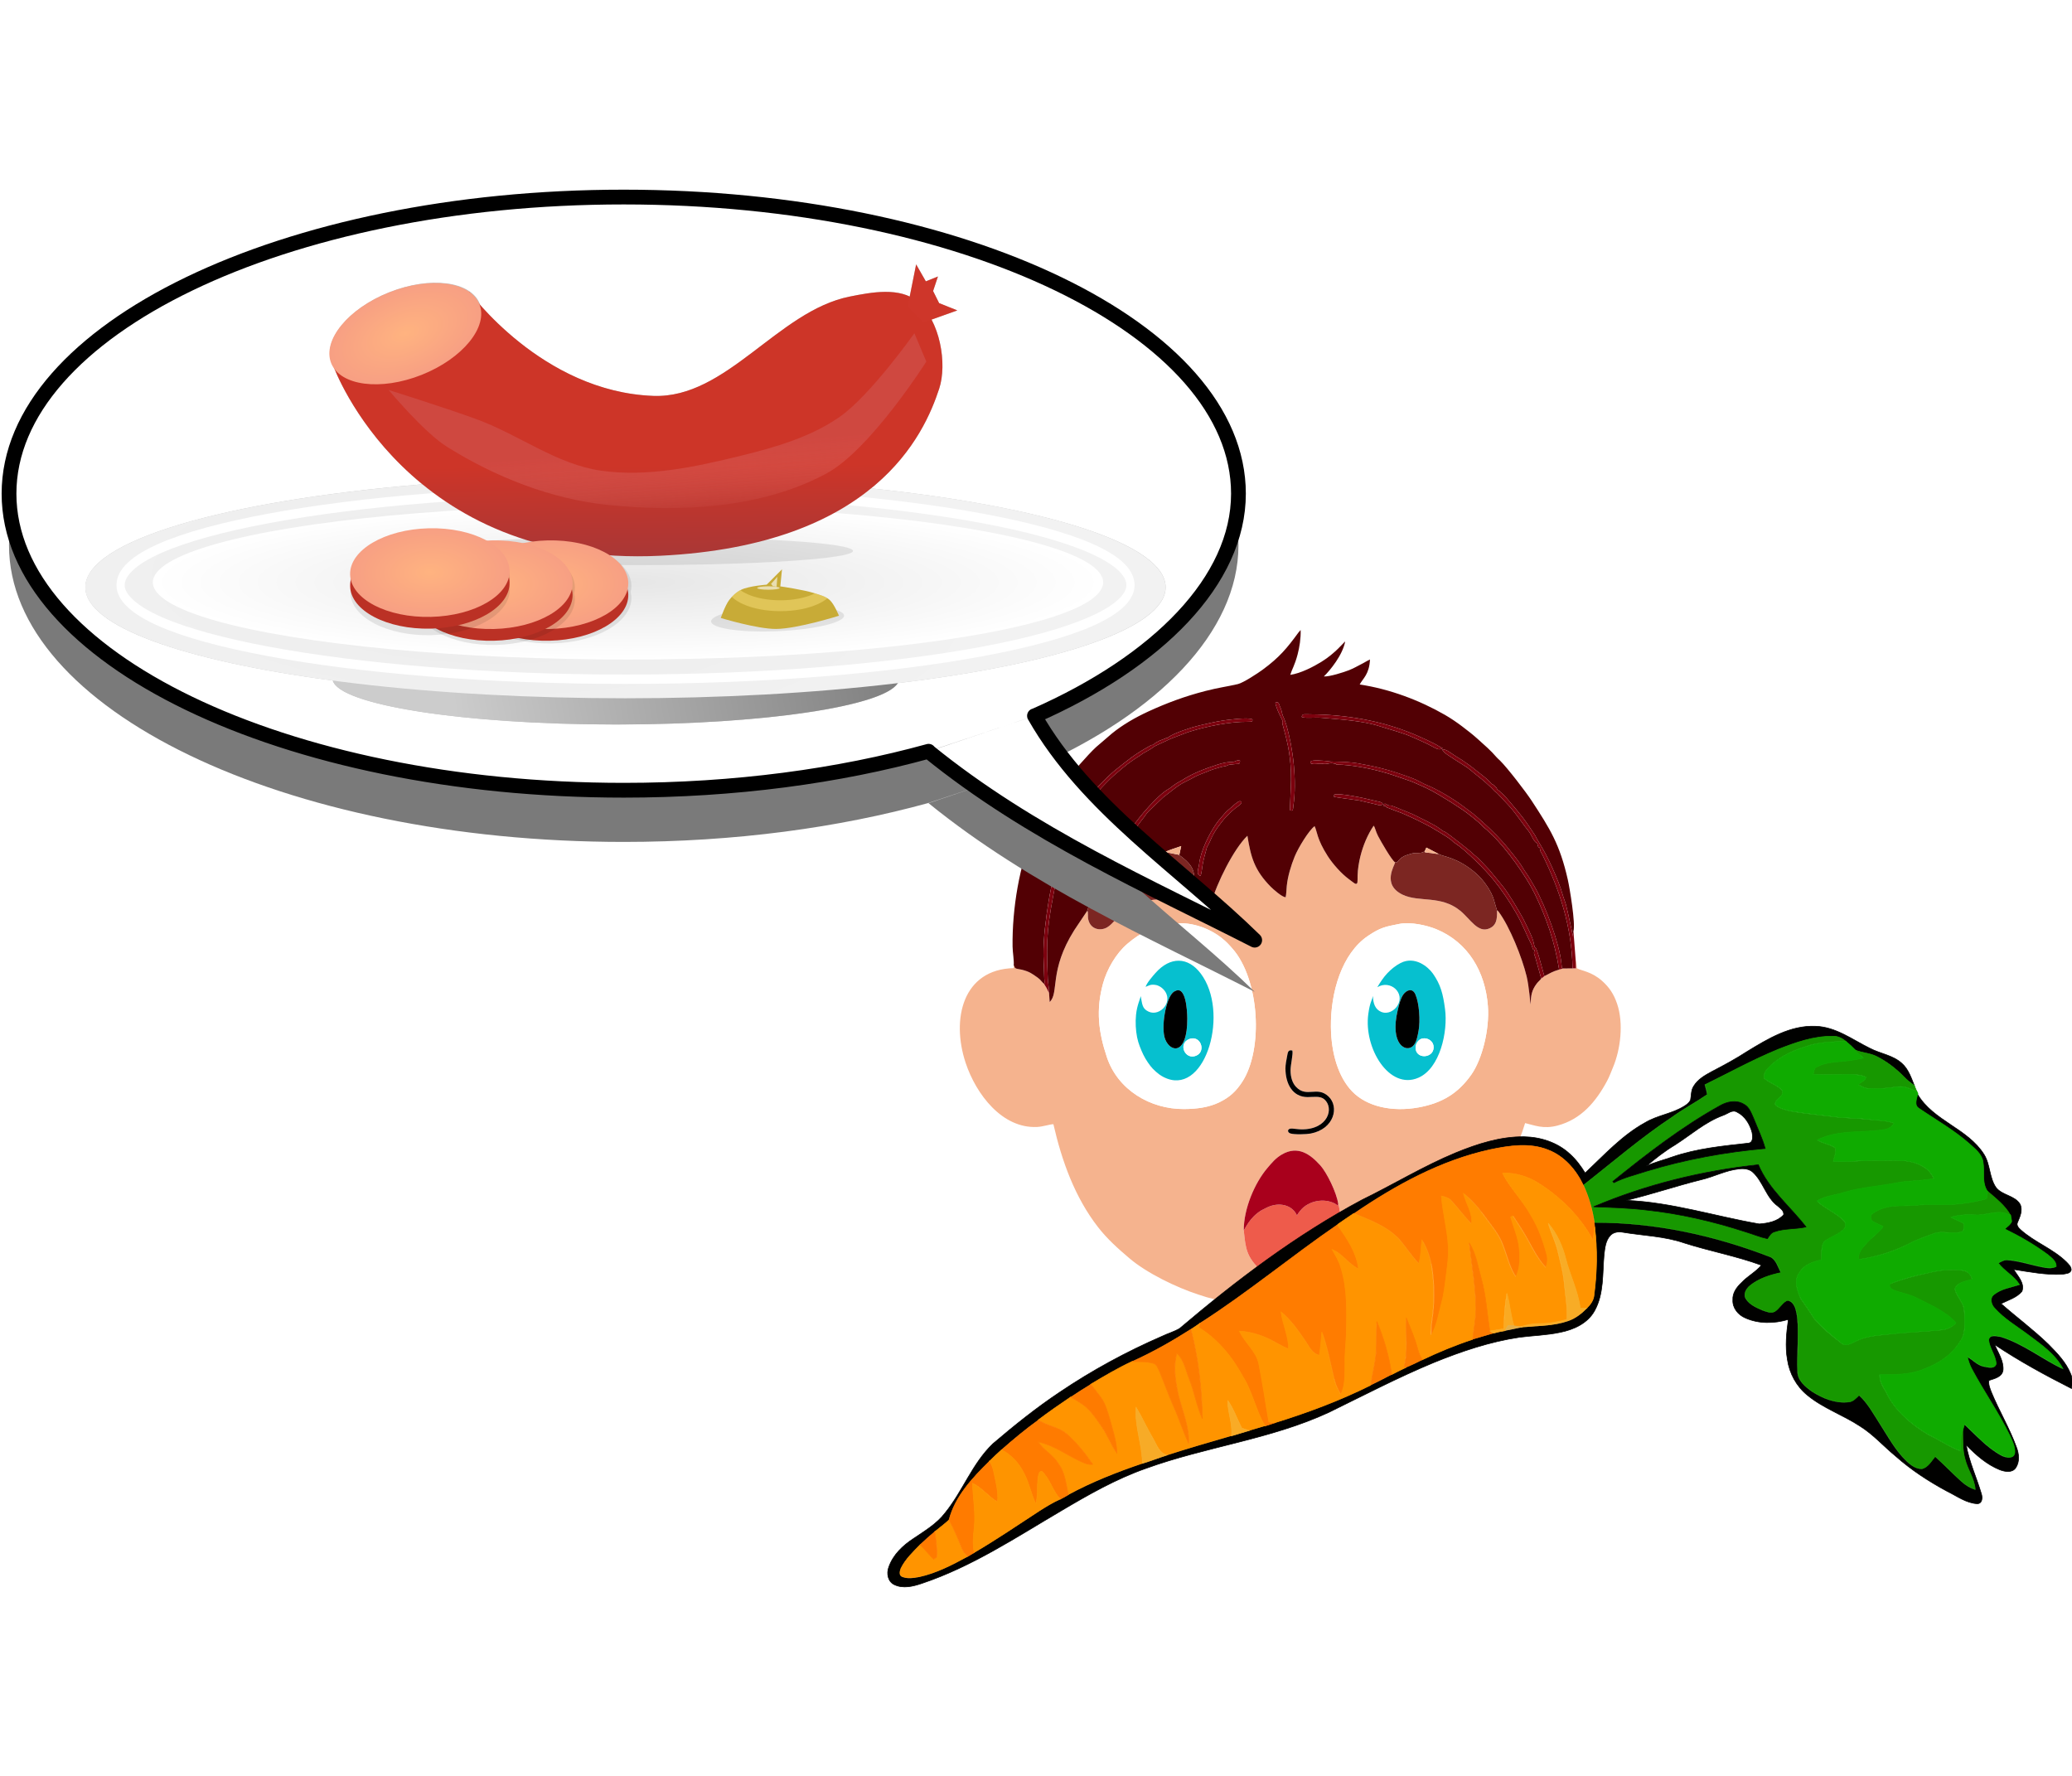 <?xml version="1.0" encoding="UTF-8" standalone="no"?>
<svg
   version="1.1"
   width="350"
   height="300"
   viewBox="0 0 350 300"
   id="svg26"
   sodipodi:docname="03854.svg"
   xml:space="preserve"
   inkscape:version="1.3.2 (091e20e, 2023-11-25, custom)"
   inkscape:export-filename="03854.png"
   inkscape:export-xdpi="96"
   inkscape:export-ydpi="96"
   xmlns:inkscape="http://www.inkscape.org/namespaces/inkscape"
   xmlns:sodipodi="http://sodipodi.sourceforge.net/DTD/sodipodi-0.dtd"
   xmlns:xlink="http://www.w3.org/1999/xlink"
   xmlns="http://www.w3.org/2000/svg"
   xmlns:svg="http://www.w3.org/2000/svg"><defs
     id="defs26"><filter
       id="filter16593"
       inkscape:collect="always"
       style="color-interpolation-filters:sRGB"
       x="-0.026"
       y="-0.06"
       width="1.051"
       height="1.121"><feGaussianBlur
         id="feGaussianBlur16595"
         stdDeviation="3.191"
         inkscape:collect="always" /></filter><linearGradient
       y2="12.649"
       x2="-12.822"
       y1="26.009"
       x1="-86.149"
       gradientUnits="userSpaceOnUse"
       id="linearGradient18026"
       xlink:href="#linearGradient10956"
       inkscape:collect="always" /><linearGradient
       id="linearGradient10956"
       inkscape:collect="always"><stop
         id="stop10958"
         offset="0"
         style="stop-color:#ccc;stop-opacity:1;" /><stop
         id="stop10960"
         offset="1"
         style="stop-color:gray;stop-opacity:1" /></linearGradient><radialGradient
       r="48.264"
       fy="16.409"
       fx="-73.862"
       cy="16.409"
       cx="-73.862"
       gradientTransform="matrix(0.999,0.042,-0.018,0.265,0.169,12.939)"
       gradientUnits="userSpaceOnUse"
       id="radialGradient18028"
       xlink:href="#linearGradient10946"
       inkscape:collect="always" /><linearGradient
       id="linearGradient10946"
       inkscape:collect="always"><stop
         style="stop-color:#ececec;stop-opacity:1"
         offset="0"
         id="stop10950" /><stop
         style="stop-color:#f2f2f2;stop-opacity:1"
         offset="1"
         id="stop10948" /></linearGradient><radialGradient
       r="48.264"
       fy="14.176"
       fx="-59.814"
       cy="14.176"
       cx="-59.814"
       gradientTransform="matrix(1,0,0,0.162,0,11.874)"
       gradientUnits="userSpaceOnUse"
       id="radialGradient18030"
       xlink:href="#linearGradient10936"
       inkscape:collect="always" /><linearGradient
       id="linearGradient10936"
       inkscape:collect="always"><stop
         style="stop-color:#e6e6e6;stop-opacity:1"
         offset="0"
         id="stop10940" /><stop
         style="stop-color:white;stop-opacity:1;"
         offset="1"
         id="stop10938" /></linearGradient><filter
       id="filter11204"
       inkscape:collect="always"
       style="color-interpolation-filters:sRGB"
       x="-0.014"
       y="-0.074"
       width="1.029"
       height="1.147"><feGaussianBlur
         id="feGaussianBlur11206"
         stdDeviation="1.679"
         inkscape:collect="always" /></filter><filter
       height="2.16"
       y="-0.58"
       width="1.077"
       x="-0.038"
       id="filter13496"
       inkscape:collect="always"
       style="color-interpolation-filters:sRGB"><feGaussianBlur
         id="feGaussianBlur13498"
         stdDeviation="1.893"
         inkscape:collect="always" /></filter><linearGradient
       y2="-508.972"
       x2="382.72"
       y1="-536.198"
       x1="382.497"
       gradientTransform="translate(-282.121,277.923)"
       gradientUnits="userSpaceOnUse"
       id="linearGradient18032"
       xlink:href="#linearGradient11004"
       inkscape:collect="always" /><linearGradient
       id="linearGradient11004"><stop
         id="stop11006"
         offset="0"
         style="stop-color:#cd3528;stop-opacity:1;" /><stop
         id="stop11008"
         offset="1"
         style="stop-color:#a63737;stop-opacity:1;" /></linearGradient><radialGradient
       r="13.126"
       fy="-93.252"
       fx="-290.231"
       cy="-93.252"
       cx="-290.231"
       gradientTransform="matrix(1,0,0,0.556,0,-41.445)"
       gradientUnits="userSpaceOnUse"
       id="radialGradient18034"
       xlink:href="#linearGradient13395"
       inkscape:collect="always" /><linearGradient
       id="linearGradient13395"
       inkscape:collect="always"><stop
         style="stop-color:#ffb380;stop-opacity:1"
         offset="0"
         id="stop13399" /><stop
         style="stop-color:#f79f83;stop-opacity:1;"
         offset="1"
         id="stop13397" /></linearGradient><filter
       id="filter13462"
       inkscape:collect="always"
       style="color-interpolation-filters:sRGB"
       x="-0.029"
       y="-0.047"
       width="1.059"
       height="1.093"><feGaussianBlur
         id="feGaussianBlur13464"
         stdDeviation="0.538"
         inkscape:collect="always" /></filter><radialGradient
       r="13.126"
       fy="-93.252"
       fx="-290.231"
       cy="-93.252"
       cx="-290.231"
       gradientTransform="matrix(1,0,0,0.556,0,-41.445)"
       gradientUnits="userSpaceOnUse"
       id="radialGradient18036"
       xlink:href="#linearGradient13395"
       inkscape:collect="always" /><filter
       id="filter13441"
       inkscape:collect="always"
       style="color-interpolation-filters:sRGB"
       x="-0.029"
       y="-0.047"
       width="1.059"
       height="1.093"><feGaussianBlur
         id="feGaussianBlur13443"
         stdDeviation="0.538"
         inkscape:collect="always" /></filter><radialGradient
       r="13.126"
       fy="-93.252"
       fx="-290.231"
       cy="-93.252"
       cx="-290.231"
       gradientTransform="matrix(1,0,0,0.556,0,-41.445)"
       gradientUnits="userSpaceOnUse"
       id="radialGradient18038"
       xlink:href="#linearGradient13395"
       inkscape:collect="always" /><filter
       id="filter13424"
       inkscape:collect="always"
       style="color-interpolation-filters:sRGB"
       x="-0.029"
       y="-0.047"
       width="1.059"
       height="1.093"><feGaussianBlur
         id="feGaussianBlur13426"
         stdDeviation="0.538"
         inkscape:collect="always" /></filter><radialGradient
       r="13.126"
       fy="-93.252"
       fx="-290.231"
       cy="-93.252"
       cx="-290.231"
       gradientTransform="matrix(1,0,0,0.556,0,-41.445)"
       gradientUnits="userSpaceOnUse"
       id="radialGradient18040"
       xlink:href="#linearGradient13395"
       inkscape:collect="always" /><filter
       height="1.507"
       y="-0.254"
       width="1.077"
       x="-0.038"
       id="filter13391"
       inkscape:collect="always"
       style="color-interpolation-filters:sRGB"><feGaussianBlur
         id="feGaussianBlur13393"
         stdDeviation="0.586"
         inkscape:collect="always" /></filter><clipPath
       id="clipPath11071"
       clipPathUnits="userSpaceOnUse"><path
         style="fill:#c8ab37;stroke:none"
         d="m 404.005,-494.179 c 0,0 10.073,3.057 15.259,3.029 5.919,-0.032 17.379,-3.647 17.379,-3.647 0,0 -1.303,-3.229 -2.558,-4.349 -1.152,-1.028 -2.762,-1.414 -4.233,-1.882 -3.048,-0.969 -9.408,-1.882 -9.408,-1.882 l 0.47,-4.704 -4.233,4.233 c 0,0 -4.899,0.361 -7.056,1.411 -1.3,0.633 -2.418,1.672 -3.293,2.822 -1.107,1.456 -2.327,4.968 -2.327,4.968 z"
         id="path11073"
         inkscape:connector-curvature="0"
         sodipodi:nodetypes="cacaacccaac" /></clipPath><linearGradient
       y2="-521.036"
       x2="384.563"
       y1="-540.424"
       x1="383.119"
       gradientTransform="translate(-282.121,277.923)"
       gradientUnits="userSpaceOnUse"
       id="linearGradient18042"
       xlink:href="#linearGradient11012"
       inkscape:collect="always" /><linearGradient
       id="linearGradient11012"
       inkscape:collect="always"><stop
         id="stop11014"
         offset="0"
         style="stop-color:#d35f5f;stop-opacity:1" /><stop
         id="stop11016"
         offset="1"
         style="stop-color:#faa;stop-opacity:0;" /></linearGradient><filter
       height="1.243"
       y="-0.122"
       width="1.079"
       x="-0.04"
       id="filter11000"
       inkscape:collect="always"
       style="color-interpolation-filters:sRGB"><feGaussianBlur
         id="feGaussianBlur11002"
         stdDeviation="2.449"
         inkscape:collect="always" /></filter><clipPath
       id="clipPath11067"
       clipPathUnits="userSpaceOnUse"><path
         style="fill:#c8ab37;stroke:none"
         d="m 404.005,-494.179 c 0,0 10.073,3.057 15.259,3.029 5.919,-0.032 17.379,-3.647 17.379,-3.647 0,0 -1.303,-3.229 -2.558,-4.349 -1.152,-1.028 -2.762,-1.414 -4.233,-1.882 -3.048,-0.969 -9.408,-1.882 -9.408,-1.882 l 0.47,-4.704 -4.233,4.233 c 0,0 -4.899,0.361 -7.056,1.411 -1.3,0.633 -2.418,1.672 -3.293,2.822 -1.107,1.456 -2.327,4.968 -2.327,4.968 z"
         id="path11069"
         inkscape:connector-curvature="0"
         sodipodi:nodetypes="cacaacccaac" /></clipPath><filter
       height="1.599"
       y="-0.299"
       width="1.132"
       x="-0.066"
       id="filter11061"
       inkscape:collect="always"
       style="color-interpolation-filters:sRGB"><feGaussianBlur
         id="feGaussianBlur11063"
         stdDeviation="0.725"
         inkscape:collect="always" /></filter><filter
       height="1.394"
       y="-0.197"
       width="1.615"
       x="-0.308"
       id="filter11161"
       inkscape:collect="always"
       style="color-interpolation-filters:sRGB"><feGaussianBlur
         id="feGaussianBlur11163"
         stdDeviation="0.224"
         inkscape:collect="always" /></filter><filter
       height="3.099"
       y="-1.049"
       width="1.321"
       x="-0.16"
       id="filter4950"
       inkscape:collect="always"
       style="color-interpolation-filters:sRGB"><feGaussianBlur
         id="feGaussianBlur4952"
         stdDeviation="0.414"
         inkscape:collect="always" /></filter><style
       id="style2"
       type="text/css"><![CDATA[
    .fil92 {fill:#010208}
    .fil155 {fill:#100309}
    .fil98 {fill:#4D0C05}
    .fil124 {fill:#580201}
    .fil143 {fill:#680201}
    .fil138 {fill:#76240A}
    .fil118 {fill:#780301}
    .fil82 {fill:#781804}
    .fil125 {fill:#880401}
    .fil66 {fill:#881804}
    .fil142 {fill:#8D290C}
    .fil132 {fill:#970400}
    .fil56 {fill:#981903}
    .fil126 {fill:#992507}
    .fil123 {fill:#A70400}
    .fil79 {fill:#A71801}
    .fil25 {fill:#A82605}
    .fil94 {fill:#AF3713}
    .fil121 {fill:#B70300}
    .fil100 {fill:#B71900}
    .fil95 {fill:#B72703}
    .fil89 {fill:#B93408}
    .fil119 {fill:#C62A01}
    .fil63 {fill:#C73806}
    .fil109 {fill:#C90D00}
    .fil42 {fill:#CB3302}
    .fil78 {fill:#CD4A10}
    .fil127 {fill:#CF3108}
    .fil35 {fill:#D33B02}
    .fil120 {fill:#D35926}
    .fil131 {fill:#D3724F}
    .fil108 {fill:#D76B2D}
    .fil86 {fill:#D84707}
    .fil67 {fill:#DB5408}
    .fil65 {fill:#E34B03}
    .fil32 {fill:#E74906}
    .fil38 {fill:#E85A15}
    .fil130 {fill:#E86B34}
    .fil62 {fill:#E8732B}
    .fil96 {fill:#E88E4C}
    .fil115 {fill:#E95608}
    .fil71 {fill:#EA5C26}
    .fil58 {fill:#EB651A}
    .fil46 {fill:#EB6827}
    .fil90 {fill:#EC7637}
    .fil112 {fill:#EE7545}
    .fil133 {fill:#F24C07}
    .fil51 {fill:#F36C24}
    .fil50 {fill:#F46D2B}
    .fil101 {fill:#F47433}
    .fil34 {fill:#F4743B}
    .fil80 {fill:#F47B3B}
    .fil75 {fill:#F58345}
    .fil45 {fill:#F66619}
    .fil154 {fill:#F78B1F}
    .fil13 {fill:#F85908}
    .fil107 {fill:#F97639}
    .fil141 {fill:#FACAB5}
    .fil22 {fill:#FC7533}
    .fil148 {fill:#FD6C1B}
    .fil49 {fill:#FD732C}
    .fil73 {fill:#FD7C3B}
    .fil81 {fill:#FD7C43}
    .fil110 {fill:#FD7C4B}
    .fil152 {fill:#FDE597}
    .fil153 {fill:#FE640C}
    .fil2 {fill:#FE6C14}
    .fil88 {fill:#FE7B34}
    .fil5 {fill:#FE833B}
    .fil60 {fill:#FE8343}
    .fil57 {fill:#FE844B}
    .fil122 {fill:#FE925A}
    .fil114 {fill:#FE9647}
    .fil27 {fill:#FE9A5A}
    .fil137 {fill:#FEA373}
    .fil140 {fill:#FEA55A}
    .fil41 {fill:#FEB27D}
    .fil3 {fill:#FEB77A}
    .fil33 {fill:#FEBD81}
    .fil20 {fill:#FEBD83}
    .fil31 {fill:#FEBD86}
    .fil93 {fill:#FEC28A}
    .fil87 {fill:#FEC586}
    .fil84 {fill:#FEC68A}
    .fil18 {fill:#FEC68F}
    .fil116 {fill:#FEEAAB}
    .fil17 {fill:#FF7C2C}
    .fil43 {fill:#FF894A}
    .fil128 {fill:#FF8953}
    .fil54 {fill:#FF8C4C}
    .fil14 {fill:#FF8C5B}
    .fil70 {fill:#FF8E51}
    .fil39 {fill:#FF8E56}
    .fil134 {fill:#FF9151}
    .fil106 {fill:#FF9162}
    .fil105 {fill:#FF925D}
    .fil11 {fill:#FF9354}
    .fil36 {fill:#FF9556}
    .fil28 {fill:#FF955E}
    .fil6 {fill:#FF965A}
    .fil103 {fill:#FF9661}
    .fil83 {fill:#FF9665}
    .fil47 {fill:#FF9A5D}
    .fil55 {fill:#FF9A61}
    .fil29 {fill:#FF9A6B}
    .fil91 {fill:#FF9D5E}
    .fil15 {fill:#FF9D62}
    .fil104 {fill:#FF9E69}
    .fil102 {fill:#FFA15E}
    .fil37 {fill:#FFA262}
    .fil7 {fill:#FFA265}
    .fil113 {fill:#FFA269}
    .fil69 {fill:#FFA26D}
    .fil59 {fill:#FFA566}
    .fil0 {fill:#FFA669}
    .fil44 {fill:#FFA66D}
    .fil99 {fill:#FFA671}
    .fil30 {fill:#FFA96C}
    .fil26 {fill:#FFAA6E}
    .fil68 {fill:#FFAA71}
    .fil129 {fill:#FFAA75}
    .fil72 {fill:#FFAC71}
    .fil9 {fill:#FFAF72}
    .fil16 {fill:#FFB175}
    .fil48 {fill:#FFB279}
    .fil8 {fill:#FFB479}
    .fil12 {fill:#FFB67D}
    .fil136 {fill:#FFB765}
    .fil4 {fill:#FFB87C}
    .fil10 {fill:#FFB97F}
    .fil64 {fill:#FFB981}
    .fil139 {fill:#FFBA7E}
    .fil111 {fill:#FFBA85}
    .fil156 {fill:#FFBA96}
    .fil146 {fill:#FFBC8C}
    .fil61 {fill:#FFBF86}
    .fil1 {fill:#FFBF87}
    .fil24 {fill:#FFC185}
    .fil52 {fill:#FFC18D}
    .fil21 {fill:#FFC489}
    .fil144 {fill:#FFC494}
    .fil85 {fill:#FFC691}
    .fil74 {fill:#FFCA91}
    .fil53 {fill:#FFCC94}
    .fil77 {fill:#FFCDA2}
    .fil117 {fill:#FFD29C}
    .fil19 {fill:#FFD3A3}
    .fil150 {fill:#FFD697}
    .fil145 {fill:#FFD788}
    .fil23 {fill:#FFD8B8}
    .fil40 {fill:#FFD9A4}
    .fil147 {fill:#FFDAAA}
    .fil76 {fill:#FFDCB3}
    .fil97 {fill:#FFE7C8}
    .fil151 {fill:#FFE9D6}
    .fil135 {fill:#FFF4CB}
    .fil149 {fill:#FFF4D8}
   ]]></style><filter
       height="1.025"
       y="-0.013"
       width="1.015"
       x="-0.008"
       id="filter3721"
       color-interpolation-filters="sRGB"><feGaussianBlur
         id="feGaussianBlur3723"
         stdDeviation="1.583" /></filter></defs><sodipodi:namedview
     id="namedview26"
     pagecolor="#ffffff"
     bordercolor="#000000"
     borderopacity="0.25"
     inkscape:showpageshadow="2"
     inkscape:pageopacity="0.0"
     inkscape:pagecheckerboard="0"
     inkscape:deskcolor="#d1d1d1"
     inkscape:document-units="px"
     inkscape:zoom="0.34832392"
     inkscape:cx="414.84375"
     inkscape:cy="-134.93188"
     inkscape:window-width="1920"
     inkscape:window-height="991"
     inkscape:window-x="-9"
     inkscape:window-y="-9"
     inkscape:window-maximized="1"
     inkscape:current-layer="svg26" /><g
     id="_x23_fffdfcff"
     transform="matrix(0.75,0,0,0.75,-1290.163,-1014.067)">
</g><g
     id="_x23_fefefeff"
     transform="matrix(0.75,0,0,0.75,-1290.163,-1014.067)">
</g><g
     id="_x23_fcfefeff"
     transform="matrix(0.75,0,0,0.75,-1290.163,-1014.067)">
</g><g
     id="g28"
     transform="matrix(0.449,0,0,0.449,84.973,-20.806)"><g
       id="Layer1000"><path
         d="m 278.67,509.233 c -0.029,-8.076 4.076,-17.804 8.912,-23.469 1.708,-2.001 3.06,-3.694 5.462,-5.088 6.022,-3.494 10.669,-0.049 14.424,4.112 2.392,2.651 6.161,10.213 6.756,14.591 0.708,1.648 1.066,7.771 0.856,10.107 -0.316,3.498 -0.706,5.763 -2.04,8.695 -3.686,8.104 -13.136,12.746 -21.29,9.936 -2.061,-0.71 -5.087,-2.347 -6.584,-3.741 -5.516,-5.137 -5.802,-8.272 -6.496,-15.143 z m 15.684,-60.928 c 0,-1.401 0.335,-3.085 0.587,-4.384 0.314,-1.612 0.319,-2.735 2.008,-2.337 0.362,1.257 -0.677,5.264 -0.681,7.441 -0.005,2.601 0.714,4.812 2.082,6.254 3.996,4.215 7.914,-0.491 12.224,3.607 4.07,3.87 2.171,12.189 -6.691,13.924 -1.623,0.318 -6.125,0.46 -7.667,-0.028 -1.248,-0.395 -1.311,-1.944 0.638,-1.839 1.193,0.065 2.373,0.307 3.664,0.309 9.908,0.015 12.22,-8.008 8.494,-11.283 -1.579,-1.388 -3.953,-0.866 -6.334,-0.866 -5.634,0 -8.323,-4.967 -8.323,-10.798 z m -42.817,-54.343 c 6.572,-1.168 14.024,1.439 18.824,5.296 1.839,1.477 2.48,2.209 3.999,3.923 10.252,11.565 11.773,37.952 3.69,50.249 -2.296,3.493 -4.647,5.699 -8.493,7.588 -3.906,1.918 -8.389,2.566 -13.442,2.583 -12.605,0.042 -24.805,-7.171 -28.932,-19.479 -3.188,-9.507 -4.176,-17.768 -1.486,-27.672 1.468,-5.407 4.933,-11.41 9.208,-15.038 5.228,-4.437 9.085,-6.109 16.632,-7.45 z m 85.605,-0.006 c 4.396,-0.879 10.552,0.57 14.024,2.009 11.85,4.911 18.364,15.88 19.346,28.86 0.676,8.941 -2.2,20.097 -6.218,25.804 -4.917,6.985 -10.872,10.707 -19.829,12.351 -9.936,1.823 -19.477,-0.279 -25.009,-6.011 -5.123,-5.308 -7.9,-14.204 -8.002,-24.265 -0.132,-12.926 4.042,-27.618 14.035,-34.306 4.678,-3.131 6.406,-3.394 11.655,-4.443 z M 258.8,380.841 c -1.126,0.132 -0.338,-0.037 -1.204,0.783 -2.375,2.249 -7.161,2.896 -10.351,3.042 -14.248,0.652 -15.798,8.102 -19.959,10.563 -2.505,1.482 -6.26,0.828 -7.109,-2.913 -0.155,-0.685 -0.124,-1.184 -0.139,-1.868 -0.033,-1.508 -0.111,-1.174 -0.29,-1.376 l -4.839,7.226 c -9.604,15.247 -5.606,23.593 -9.254,27.019 l -0.237,-3.454 c -0.384,-0.517 -0.572,-1.087 -0.924,-1.767 -0.394,-0.761 -0.58,-0.822 -0.93,-1.578 -0.932,-0.739 -1.226,-1.504 -2.379,-2.324 -2.196,-1.561 -3.157,-2.307 -6.077,-3.032 -0.4,-0.1 -1.671,-0.265 -2.002,-0.4 -0.931,-0.38 -0.455,-0.7 -0.977,-1.176 l -0.033,1.002 c -19.032,0.441 -23.623,19.002 -18.02,35.753 3.896,11.647 13.671,24.645 26.844,24.003 2.27,-0.111 4.742,-1.015 6.132,-1.045 3.215,14.047 8.113,27.53 16.749,38.679 3.494,4.511 7.577,8.147 11.92,11.835 6.441,5.469 17.5,10.888 25.997,13.624 1.12,0.361 2.023,0.665 3.078,0.986 1.071,0.326 2.251,0.475 3.206,0.873 0.32,4.367 -0.794,11.107 -1.428,15.338 -0.368,2.455 -0.864,5.123 -1.379,7.321 -0.366,1.559 -1.587,5.793 -1.479,6.991 h 56.012 c 0.041,-1.496 -4.923,-18.935 -4.243,-28.465 12.282,-2.886 19.918,-5.547 30.279,-12.215 3.909,-2.516 4.41,-3.24 7.303,-5.416 2.337,-1.758 8.943,-8.644 10.602,-10.755 1.346,-1.714 2.457,-3.174 3.827,-4.813 l 3.409,-4.982 c 4.785,-7.174 11.31,-21.564 13.609,-29.416 3.545,0.831 6.839,2.345 12.156,0.943 8.967,-2.363 14.526,-9.011 18.703,-16.832 0.918,-1.719 1.412,-3.197 2.186,-5.026 2.907,-6.876 4.027,-16.698 1.578,-23.931 -1.273,-3.758 -2.972,-6.229 -5.594,-8.59 -3.999,-3.6 -7.839,-3.85 -9.566,-4.814 -0.032,-0.443 -0.058,-0.964 -0.108,-1.437 -0.019,-0.178 -0.064,-0.57 -0.095,-0.738 l -0.171,-0.695 c -0.017,-0.064 -0.041,-0.151 -0.069,-0.224 l 0.113,3.14 -1.278,-0.003 -3.423,0.03 -1.637,0.415 c -2.696,0.795 -3.29,1.352 -5.546,2.466 -0.192,0.158 -0.731,0.673 -1.172,0.92 -0.52,0.709 -1.118,1.109 -1.718,1.905 -1.931,2.563 -2.16,4.433 -2.284,7.843 -0.138,-0.471 -0.572,-6.757 -1.497,-10.59 -1.689,-6.999 -6.321,-18.637 -10.536,-24.311 -0.006,-0.007 -0.257,-0.292 -0.299,-0.326 -0.526,-0.422 0.135,-0.199 -0.302,-0.097 0.091,3.356 -0.28,5.528 -2.78,6.669 -4.396,2.006 -7.213,-3.455 -11.084,-6.626 -7.186,-5.886 -15.485,-3.087 -21.608,-5.998 -8.037,-3.819 -2.989,-11.088 -2.871,-12.191 -1.281,-0.774 -5.336,-7.847 -6.431,-9.941 -0.912,-1.743 -1.036,-3.119 -1.634,-3.854 -2.255,3.315 -3.965,7.362 -5.013,11.569 -0.524,2.107 -0.99,4.837 -1.04,7.255 -0.046,2.198 0.192,3.301 -0.89,3 -0.247,-0.069 -2.023,-1.449 -2.396,-1.723 -2.784,-2.044 -6.04,-5.699 -7.928,-8.642 -4.201,-6.547 -3.974,-9.385 -4.961,-11.278 -2.1,1.516 -6.092,8.02 -7.483,11.402 -1.352,3.288 -2.631,7.511 -2.984,11.119 -0.126,1.286 -0.157,3.04 -0.418,4.202 -1.289,0.064 -4.833,-3.153 -5.551,-3.877 -6.257,-6.318 -7.551,-11.293 -8.841,-19.238 -5.207,5.006 -11.589,18.007 -13.481,24.994 -0.228,0.841 -0.359,1.367 -0.527,2.104 -0.221,0.97 -0.207,1.358 -0.794,1.91 -1.101,-0.276 -1.431,-1.067 -2.032,-1.859 -1.223,-1.612 -3.973,-5.449 -4.406,-7.091 z"
         style="fill:#f5b38e;fill-rule:evenodd"
         id="path1" /><path
         d="m 262.464,375.844 c -1.975,-0.38 -0.757,-2.76 -0.593,-4.351 0.501,-4.857 3.828,-11.662 6.8,-15.751 0.875,-1.204 1.609,-1.896 2.518,-3.01 0.867,-1.062 1.696,-1.715 2.833,-2.692 0.483,-0.415 2.517,-2.353 3.212,-2.271 1.976,0.234 -1.384,2.369 -1.681,2.608 -1.888,1.514 -4.123,3.714 -5.555,5.732 -0.35,0.494 -0.81,1.028 -1.235,1.646 -2.308,3.357 -2.586,4.982 -3.506,6.589 -0.02,0.035 -0.063,0.093 -0.083,0.125 -0.018,0.029 -0.063,0.083 -0.08,0.11 -0.423,0.677 -0.446,1.268 -0.721,2.212 -1.617,5.557 -1.157,6.206 -1.909,9.053 z m 59.639,-28.328 c -1.3,-0.194 -8.913,-1.192 -9.485,-1.393 l 0.081,-0.823 c 1.931,-0.7 11.612,1.369 14.348,2.091 2.231,0.589 3.711,0.558 3.955,1.526 -0.995,0.651 -1.155,0.431 -2.481,0.086 z m 20.17,-23.782 c -3.877,-1.727 -8.055,-2.728 -12.427,-4.139 -6.691,-2.159 -15.109,-2.573 -21.933,-3.207 -2.293,-0.213 -6.54,0.312 -7.447,-0.324 0.234,-1.251 0.741,-0.986 3.411,-0.967 13.18,0.093 26.429,2.359 38.489,7.35 2.322,0.961 7.737,3.349 9.888,4.748 0.043,0.028 0.099,0.07 0.142,0.097 l 1.136,0.554 -0.827,0.334 c -1.057,0.377 -2.394,-0.684 -4.674,-1.814 -1.773,-0.878 -3.672,-1.703 -5.759,-2.632 z m -44.949,25.888 c -0.192,1.305 6e-4,1.989 -1.231,1.579 -0.136,-0.478 0.364,-9.576 0.365,-11.376 0.005,-8.241 -1.019,-13.188 -3.169,-20.865 -0.273,-0.976 0.032,-1.008 -0.113,-1.642 l -1.234,-2.521 c -0.402,-0.89 -1.432,-3.314 -1.368,-4.115 1.38,-0.311 1.158,0.16 1.688,1.417 0.372,0.882 0.599,1.356 0.761,2.286 0.299,1.714 0.664,1.353 1.633,4.636 2.621,8.882 4.054,21.16 2.667,30.602 z m -105.196,59.964 c 0.522,0.476 0.047,0.795 0.977,1.176 0.331,0.135 1.602,0.3 2.002,0.4 2.921,0.725 3.881,1.471 6.077,3.032 1.153,0.82 1.447,1.585 2.379,2.324 0.29,-0.407 0.075,-1.144 0.057,-2.039 l -0.314,-8.414 c -0.029,-7.251 0.852,-13.653 1.942,-20.599 0.827,-5.276 2.688,-13.311 4.552,-18.065 1.307,-3.332 1.296,-4.004 3.125,-8.147 1.733,-3.923 3.573,-7.432 6.052,-10.968 0.496,-0.708 0.726,-1.02 1.206,-1.668 2.245,-3.033 7.476,-8.435 10.404,-10.746 5.068,-3.998 6.713,-5.5 12.548,-8.798 2.268,-1.282 0.41,0.549 2.144,-1.109 0.317,-0.303 0.166,-0.128 0.692,-0.415 0.816,-0.444 0.825,-0.515 1.76,-0.825 0.387,-0.128 0.166,-0.019 0.548,-0.195 2.217,-1.026 0.833,-0.122 1.779,-0.634 0.309,-0.167 -0.05,0.021 0.366,-0.282 2.098,-1.524 8.808,-3.696 11.344,-4.281 3.176,-0.732 5.96,-1.438 9.336,-1.937 1.384,-0.204 9.52,-1.323 10.846,-0.371 -0.136,0.573 0.425,0.903 -1.816,0.879 -6.731,-0.071 -15.401,1.714 -21.83,3.718 -1.437,0.448 -2.863,1.083 -4.216,1.562 -2.67,0.945 -4.549,1.85 -6.853,2.945 -1.61,0.765 -1.996,0.841 -3.251,1.804 -0.824,0.632 -2.864,1.488 -4.453,2.734 -0.606,0.475 -1.005,0.583 -1.618,1.036 l -1.688,1.185 c -1.464,0.914 -4.765,3.801 -6.24,5.045 -1.386,1.168 -4.853,4.743 -5.727,5.78 -0.992,1.176 -1.641,1.683 -2.612,3.152 -0.443,0.67 -0.675,0.707 -1.211,1.444 -5.657,7.788 -10.738,20.937 -12.491,29.995 -3.097,16.004 -3.737,20.387 -3.007,36.16 0.074,1.607 0.563,4.168 0.479,5.401 l 0.237,3.454 c 3.648,-3.426 -0.349,-11.772 9.254,-27.019 l 4.839,-7.226 1.619,-4.779 c 0.498,-1.552 1.287,-2.986 2.204,-4.301 1.036,-1.486 1.523,-2.29 2.857,-3.626 0.828,-0.829 2.849,-2.286 3.207,-3.139 0.777,-3.781 4.588,-11.861 6.964,-15.474 2.788,-4.24 9.839,-12.367 13.614,-14.481 1.212,-0.679 1.511,-1.171 3.235,-2.272 0.614,-0.392 1.295,-0.693 1.825,-1.031 4.253,-2.715 8.491,-4.322 13.351,-5.903 4.467,-1.453 5.524,-0.804 6.622,-1.239 0.893,-0.353 1.187,-0.63 2.023,-0.292 -0.061,1.371 -0.268,1.144 -1.738,1.27 -4.257,0.365 -1.696,0.393 -4.01,0.808 -0.771,0.138 -1.31,0.287 -2.1,0.508 -4.181,1.175 -3.355,1.172 -6.042,2.136 -3.148,1.129 -3.704,1.803 -6.492,3.102 -3.119,1.454 -5.756,3.952 -8.473,5.925 l -5.535,5.268 c -0.674,0.798 -0.767,0.863 -1.276,1.592 -0.239,0.343 -0.391,0.575 -0.604,0.845 -2.256,2.855 -3.082,4.017 -4.892,7.108 -0.646,1.103 -1.17,2.221 -1.784,3.483 -1.123,2.311 -2.252,4.879 -3.098,7.291 0.779,0.004 0.199,0.119 0.841,-0.18 1.766,-1.093 3.12,-1.616 4.976,-2.259 0.429,-0.149 0.234,-0.119 0.807,-0.38 0.369,-0.169 0.565,-0.216 0.988,-0.35 0.03,0.031 0.045,0.065 0.047,0.122 l 0.055,0.348 c -0.029,0.61 -0.269,-0.325 -0.102,0.38 0.873,-0.51 0.777,-0.981 1.675,-1.384 0.763,-0.342 2.057,-0.358 2.983,-0.508 1.601,-0.259 0.612,-0.255 2.499,-0.392 0.896,-0.065 2.027,-0.229 3.001,-0.386 0.889,-0.43 2.027,-0.79 3.013,-1.161 0.881,-0.331 2.412,-0.752 3.125,-1.06 l -0.712,3.304 c 0.419,0.497 0.038,0.091 0.606,0.53 2.9,2.241 5.189,4.407 4.985,8.538 -0.042,0.853 -0.149,1.486 -0.602,2.139 l -0.43,0.507 c -0.373,0.645 -0.267,0.398 -0.181,1.16 0.434,1.641 3.183,5.479 4.406,7.091 0.601,0.792 0.93,1.583 2.032,1.859 0.587,-0.552 0.573,-0.94 0.794,-1.91 0.168,-0.737 0.299,-1.263 0.527,-2.104 1.892,-6.987 8.274,-19.988 13.481,-24.994 1.29,7.946 2.585,12.921 8.841,19.238 0.717,0.724 4.261,3.941 5.551,3.877 0.261,-1.162 0.292,-2.917 0.418,-4.202 0.353,-3.609 1.632,-7.831 2.984,-11.119 1.391,-3.382 5.383,-9.886 7.483,-11.402 0.987,1.892 0.76,4.73 4.961,11.278 1.889,2.943 5.145,6.598 7.928,8.642 0.372,0.274 2.148,1.654 2.396,1.723 1.082,0.302 0.844,-0.802 0.89,-3 0.05,-2.418 0.516,-5.149 1.04,-7.255 1.047,-4.207 2.758,-8.254 5.013,-11.569 0.598,0.735 0.723,2.111 1.634,3.854 1.095,2.094 5.15,9.166 6.431,9.941 1.356,0.417 0.827,-1.693 4.783,-2.866 1.229,-0.365 1.75,-0.646 3.074,-0.664 0.619,-0.008 1.272,0.029 1.882,-0.066 l 0.877,-0.283 c 0.05,-0.029 0.107,-0.071 0.154,-0.103 l 0.462,-0.395 0.527,-1.183 4.586,2.374 c 1.428,1.048 6.958,1.062 14.183,7.394 2.636,2.311 5.697,6.556 6.645,9.907 0.002,0.008 1.168,4.026 1.17,4.029 0.437,-0.102 -0.225,-0.325 0.302,0.097 0.042,0.034 0.294,0.318 0.299,0.326 4.215,5.673 8.847,17.311 10.536,24.311 0.925,3.833 1.359,10.119 1.497,10.59 0.124,-3.41 0.353,-5.279 2.284,-7.843 0.6,-0.796 1.197,-1.196 1.718,-1.905 l -2.227,-7.974 c -0.372,-1.139 -0.792,-1.675 -0.203,-2.628 -0.618,-0.438 -0.523,-0.061 -0.846,-0.855 l -0.408,-1.308 c -1.88,-3.733 -3.25,-7.469 -5.704,-11.795 -2.377,-4.19 -5.636,-8.996 -8.669,-12.71 -2.993,-3.665 -10.559,-11.249 -14.387,-13.682 -0.33,-0.209 -0.561,-0.346 -0.884,-0.692 -1.089,-1.165 -3.553,-2.47 -5.038,-3.464 l -3.325,-1.962 c -3.938,-2.075 -6.424,-3.314 -10.681,-5.152 -0.676,-0.292 -1.866,-0.673 -2.642,-0.971 l -3.108,-1.218 c -0.497,-0.278 -0.285,-0.393 -0.558,-0.52 l -0.83,-0.151 c 0.849,-1.545 1.125,-0.144 2.359,-0.029 0.252,0.024 0.28,-0.15 1.41,0.27 0.492,0.183 0.992,0.403 1.553,0.594 l 5.639,2.304 c 2.435,1.227 8.151,3.852 10.337,5.511 2.147,1.629 1.278,0.77 2.374,1.443 0.989,0.607 8.978,6.803 9.948,7.803 0.6,0.618 0.6,0.588 1.148,1.009 1.063,0.816 3.703,3.677 4.901,4.936 0.094,0.099 0.374,0.398 0.469,0.509 l 4.752,5.787 c 2.4,2.903 5.858,8.907 7.803,12.359 l 1.97,4.027 c 1.469,3.199 1.669,3.464 2.27,6.275 0.136,0.635 0.122,0.251 0.486,0.807 0.042,0.064 -0.116,-0.572 0.483,0.979 0.857,2.219 2.571,9.067 2.782,9.577 2.255,-1.115 2.85,-1.672 5.546,-2.466 -1.672,-10.552 -4.753,-19.448 -9.285,-28.731 -2.997,-6.139 -10.522,-16.834 -15.85,-21.819 l -1.343,-1.312 c -0.515,-0.568 -0.77,-0.733 -1.248,-1.127 -0.686,-0.566 -0.854,-0.624 -1.383,-1.276 -0.832,-1.026 -5.861,-4.959 -6.861,-5.618 -4.362,-2.879 -4.611,-3.089 -9.263,-5.86 -3.942,-2.348 -5.777,-3.041 -9.823,-4.821 -0.684,-0.301 -1.251,-0.459 -1.93,-0.709 l -5.516,-1.888 c -1.335,-0.468 -2.461,-0.76 -3.936,-1.184 -4.473,-1.284 -12.042,-2.772 -17.153,-2.761 -1.177,-0.369 0.556,-0.15 -0.727,-0.345 -0.646,-0.098 -1.179,-0.318 -1.768,-0.202 -3.1,0.608 -1.268,0.121 -4.465,0.244 -0.522,0.02 -1.203,0.105 -1.698,0.086 -0.22,-0.008 -0.428,-0.028 -0.643,-0.08 -0.764,-0.184 -10e-4,0.195 -0.498,-0.247 -1.661,-1.879 7.328,-0.633 7.332,-0.633 l 5.334,0.156 c 1.733,0.121 3.443,0.253 5.11,0.547 6.529,1.152 11.558,2.41 17.558,4.55 1.269,0.453 2.694,0.931 3.97,1.494 l 3.666,1.846 c 4.187,1.571 10.832,5.606 14.065,8.039 4.339,3.265 3.656,2.588 7.697,6.216 3.191,2.865 6.747,6.378 9.461,9.749 1.56,1.938 3.343,4.035 4.807,6.231 l 1.385,2.216 c 1.482,2.053 2.716,4.181 3.954,6.368 3.99,7.044 9.158,20.982 9.901,28.484 0.234,2.365 0.173,1.802 0.787,1.972 l 3.423,-0.03 c -0.256,-15.269 -4.695,-29.234 -11.274,-42.618 -0.607,-1.235 -0.684,-0.861 -0.942,-2.09 -0.156,-0.744 0.105,-0.261 -0.226,-0.683 -0.416,-0.532 -0.318,0.35 -0.644,-0.851 -0.024,-0.089 0.034,-0.248 -0.138,-0.603 -0.456,-0.943 -0.584,0.232 -2.184,-2.939 -0.824,-1.634 -1.59,-2.386 -2.449,-3.53 -2.107,-2.805 -4.006,-5.688 -6.416,-8.232 l -4.073,-4.332 c -0.594,-0.568 -0.633,-0.38 -1.177,-0.975 l -1.05,-1.12 c -3.875,-3.601 -3.28,-2.877 -6.61,-5.627 -0.76,-0.628 -1.508,-1.297 -2.4,-1.928 -1.253,-0.886 -8.285,-5.145 -8.706,-5.814 l -0.847,-1.056 c 1.689,-0.24 3.626,1.681 5.94,3.032 2.004,1.17 1.745,1.13 3.492,2.294 1.44,0.959 2.932,2.207 4.224,3.217 0.977,0.763 3.128,2.385 4.184,3.495 2.053,2.16 0.712,0.515 1.959,1.648 1.492,1.356 0.34,1.054 1.73,1.917 0.719,0.446 -0.241,-0.3 0.448,0.413 l 1.159,1.037 c 0.753,0.65 4.415,5.063 5.339,6.176 2.811,3.385 3.722,4.867 6.338,8.78 0.441,0.66 0.359,0.523 0.7,1.274 l 2.109,3.585 c 1.845,3.11 3.636,6.975 5.059,10.319 0.691,1.624 1.479,3.584 2.067,5.352 0.316,0.951 0.53,1.837 0.907,2.918 1.081,3.1 0.993,2.83 1.725,5.989 l 1.383,6.342 c 0.126,0.596 0.511,2.673 0.651,3.083 -0.168,-1.077 -0.227,-1.451 0.053,-2.48 0.842,-2.771 -1.42,-16.249 -2.122,-19.368 -2.995,-13.318 -6.735,-19.188 -13.565,-29.647 -2.238,-3.428 -9.09,-12.344 -11.953,-15.179 -0.511,-0.506 -0.858,-0.733 -1.332,-1.293 -2.093,-2.47 -4.555,-4.561 -6.958,-6.735 -1.961,-1.774 -3.831,-3.213 -5.965,-4.834 -1.843,-1.399 -4.213,-3.029 -6.473,-4.329 -9.471,-5.45 -20.777,-9.735 -32.045,-11.414 1.142,-2.212 3.629,-3.818 3.867,-9.42 -0.394,0.116 -5.103,2.934 -7.922,4.045 -1.921,0.757 -7.346,2.498 -9.434,2.341 2.422,-2.325 7.135,-8.198 8.021,-13.152 -0.509,0.305 -3.7,4.429 -8.937,7.653 -2.95,1.816 -7.753,4.343 -11.714,4.904 0.652,-2.167 1.661,-3.525 2.748,-7.636 0.724,-2.739 1.266,-6.159 1.153,-9.238 l -0.822,0.943 c -4.308,5.904 -7.138,9.331 -13.545,14.047 -1.669,1.228 -7.209,4.881 -9.256,5.359 -4.128,0.963 -7.029,1.266 -12.08,2.561 -8.019,2.057 -14.728,4.595 -21.57,7.728 -4.836,2.214 -9.783,5.064 -13.76,8.329 l -5.943,5.104 c -2.986,2.734 -9.644,10.41 -12.088,13.597 -5.303,6.916 -7.489,9.46 -11.259,18.023 -5.497,12.488 -8.24,29.253 -8.048,43.404 0.031,2.268 0.603,5.183 0.433,7.121 z"
         style="fill:#520004;fill-rule:evenodd"
         id="path2" /><path
         d="m 328.906,417.773 c 1.202,-2.019 2.349,-3.757 3.757,-5.247 1.351,-1.429 3.049,-2.872 5.008,-3.875 5.343,-2.736 10.336,1.39 12.175,4.015 2.893,4.131 3.797,7.591 4.555,13.407 1.093,8.389 -1.853,22.212 -10.057,25.762 -10.945,4.736 -20.547,-11.134 -18.836,-23.898 0.63,-4.696 1.385,-5.06 1.764,-6.885 0.037,2.909 0.9,5.093 3.131,6.003 2.522,1.029 4.952,-0.557 6.065,-2.315 3.049,-4.818 -2.693,-9.939 -7.562,-6.966 z m 8.236,-23.817 c -5.248,1.049 -6.976,1.312 -11.655,4.443 -9.993,6.688 -14.167,21.38 -14.035,34.306 0.102,10.061 2.879,18.956 8.002,24.265 5.532,5.732 15.073,7.834 25.009,6.011 8.958,-1.644 14.912,-5.366 19.829,-12.351 4.018,-5.707 6.895,-16.864 6.218,-25.804 -0.982,-12.98 -7.496,-23.949 -19.346,-28.86 -3.472,-1.439 -9.628,-2.888 -14.024,-2.009 z"
         style="fill:#ffffff;fill-rule:evenodd"
         id="path3" /><path
         d="m 241.731,417.632 c 0.479,-1.532 2.803,-4.181 3.708,-5.204 5.544,-6.262 12.27,-6.161 17.06,0.215 10.752,14.313 2.12,45.04 -12.662,39.514 -2.222,-0.831 -3.739,-2.056 -5.376,-3.713 -1.062,-1.075 -2.723,-3.485 -3.583,-5.303 -0.889,-1.881 -1.889,-4.227 -2.34,-6.537 -0.527,-2.699 -0.68,-5.635 -0.399,-8.465 0.36,-3.622 1.611,-5.999 1.756,-7.051 0.611,3.1 0.486,4.714 2.998,5.877 4.308,1.995 9.737,-3.971 5.541,-8.413 -0.669,-0.708 -1.744,-1.45 -2.912,-1.637 -1.926,-0.307 -2.371,0.17 -3.792,0.717 z m 9.807,-23.67 c -7.547,1.342 -11.404,3.014 -16.632,7.45 -4.275,3.628 -7.74,9.631 -9.208,15.038 -2.69,9.904 -1.702,18.165 1.486,27.672 4.128,12.308 16.327,19.521 28.932,19.479 5.053,-0.017 9.537,-0.665 13.442,-2.583 3.846,-1.889 6.198,-4.096 8.493,-7.588 8.083,-12.297 6.562,-38.684 -3.69,-50.249 -1.52,-1.715 -2.161,-2.446 -3.999,-3.923 -4.8,-3.857 -12.252,-6.464 -18.824,-5.296 z"
         style="fill:#ffffff;fill-rule:evenodd"
         id="path4" /><path
         d="m 278.67,509.233 c 0.693,6.871 0.98,10.006 6.496,15.143 1.497,1.394 4.524,3.031 6.584,3.741 8.154,2.81 17.604,-1.832 21.29,-9.936 1.334,-2.932 1.725,-5.197 2.04,-8.695 0.21,-2.335 -0.148,-8.459 -0.856,-10.107 l -0.249,0.482 c -3.166,-2.508 -8.908,-2.519 -12.801,0.691 -0.663,0.547 -2.062,2.115 -2.481,3.101 -1.724,-3.99 -6.823,-5.29 -11.486,-2.911 l -1.914,0.973 c -4.41,2.705 -5.953,6.694 -6.622,7.518 z"
         style="fill:#ee5b4b;fill-rule:evenodd"
         id="path5" /><path
         d="m 258.147,437.274 c 4.251,-1.661 6.517,4.645 2.577,6.268 -4.161,1.714 -6.908,-4.576 -2.577,-6.268 z m -5.344,-18.033 c 4.096,-2.275 4.6,7.312 4.615,10.344 0.068,13.766 -6.333,12.858 -8.321,7.738 -1.71,-4.404 0.314,-15.533 3.067,-17.692 0.647,-0.507 -0.018,-0.026 0.639,-0.39 z m -11.073,-1.609 c 1.422,-0.547 1.866,-1.024 3.792,-0.717 1.167,0.186 2.243,0.928 2.912,1.637 4.196,4.442 -1.233,10.408 -5.541,8.413 -2.512,-1.163 -2.387,-2.777 -2.998,-5.877 -0.146,1.052 -1.396,3.429 -1.756,7.051 -0.281,2.831 -0.129,5.766 0.399,8.465 0.452,2.31 1.451,4.657 2.34,6.537 0.86,1.818 2.522,4.228 3.583,5.303 1.637,1.657 3.154,2.883 5.376,3.713 14.782,5.526 23.413,-25.201 12.662,-39.514 -4.79,-6.377 -11.516,-6.477 -17.06,-0.215 -0.905,1.022 -3.229,3.671 -3.708,5.204 z"
         style="fill:#06c0cf;fill-rule:evenodd"
         id="path6" /><path
         d="m 343.35,441.105 c -0.32,-1.996 1.028,-3.761 2.569,-4.053 2,-0.378 3.832,1.004 4.111,2.624 0.791,4.596 -6.024,5.522 -6.68,1.428 z m 1.085,-6.96 c -0.396,2.128 -0.766,4.35 -2.023,5.654 -2.667,2.767 -8.94,-0.469 -5.801,-13.484 0.486,-2.017 0.981,-4.175 1.99,-5.684 1.152,-1.723 3.479,-2.819 4.639,-0.174 1.451,3.31 1.893,9.936 1.195,13.687 z m -15.529,-16.372 c 4.869,-2.973 10.611,2.148 7.562,6.966 -1.113,1.758 -3.542,3.344 -6.065,2.315 -2.231,-0.91 -3.094,-3.094 -3.131,-6.003 -0.38,1.824 -1.134,2.188 -1.764,6.885 -1.712,12.764 7.891,28.633 18.836,23.898 8.204,-3.55 11.151,-17.373 10.057,-25.762 -0.758,-5.815 -1.662,-9.276 -4.555,-13.407 -1.839,-2.625 -6.832,-6.751 -12.175,-4.015 -1.959,1.003 -3.657,2.446 -5.008,3.875 -1.408,1.49 -2.555,3.228 -3.757,5.247 z"
         style="fill:#06c0cf;fill-rule:evenodd"
         id="path7" /><path
         d="m 335.611,370.786 c -0.118,1.103 -5.166,8.372 2.871,12.191 6.123,2.91 14.422,0.112 21.608,5.998 3.871,3.171 6.688,8.631 11.084,6.626 2.5,-1.141 2.87,-3.313 2.78,-6.669 -10e-4,-0.002 -1.168,-4.021 -1.17,-4.029 -0.948,-3.352 -4.009,-7.596 -6.645,-9.907 -7.225,-6.332 -12.755,-6.347 -14.183,-7.394 -1.071,0.02 -1.834,-0.216 -2.78,-0.328 -0.35,-0.042 -1.316,-0.097 -1.58,-0.165 -0.889,-0.228 -0.937,0.065 -0.753,-0.697 l -0.462,0.395 c -0.047,0.032 -0.104,0.074 -0.154,0.103 l -0.877,0.283 c -0.61,0.095 -1.263,0.057 -1.882,0.066 -1.324,0.018 -1.845,0.299 -3.074,0.664 -3.956,1.173 -3.427,3.283 -4.783,2.866 z"
         style="fill:#7c2622;fill-rule:evenodd"
         id="path8" /><path
         d="m 232.067,371.693 c -0.57,1.011 -0.198,0.167 -1.299,0.645 -0.686,0.298 -0.07,0.386 -1.131,0.889 -0.359,0.853 -2.379,2.311 -3.207,3.139 -1.334,1.336 -1.821,2.14 -2.857,3.626 -0.918,1.315 -1.707,2.749 -2.204,4.301 l -1.619,4.779 c 0.179,0.202 0.257,-0.132 0.29,1.376 0.015,0.684 -0.016,1.183 0.139,1.868 0.848,3.741 4.603,4.395 7.109,2.913 4.161,-2.461 5.711,-9.911 19.959,-10.563 3.19,-0.146 7.976,-0.793 10.351,-3.042 0.866,-0.82 0.078,-0.651 1.204,-0.783 -0.086,-0.762 -0.192,-0.515 0.181,-1.16 l 0.43,-0.507 c 0.453,-0.653 0.56,-1.286 0.602,-2.139 0.204,-4.131 -2.085,-6.298 -4.985,-8.538 -0.568,-0.439 -0.187,-0.032 -0.606,-0.53 l -5.426,-1.083 c -0.974,0.157 -2.105,0.321 -3.001,0.386 -1.887,0.137 -0.898,0.133 -2.499,0.392 -0.925,0.15 -2.219,0.166 -2.983,0.508 -0.897,0.402 -0.802,0.873 -1.675,1.384 -0.167,-0.705 0.073,0.23 0.102,-0.38 l -0.055,-0.348 c -0.002,-0.056 -0.017,-0.09 -0.047,-0.122 -0.423,0.134 -0.619,0.182 -0.988,0.35 -0.573,0.261 -0.377,0.232 -0.807,0.38 -1.856,0.643 -3.209,1.166 -4.976,2.259 z"
         style="fill:#7c2622;fill-rule:evenodd"
         id="path9" /><path
         d="m 278.67,509.233 c 0.669,-0.824 2.213,-4.813 6.622,-7.518 l 1.914,-0.973 c 4.664,-2.379 9.762,-1.08 11.486,2.911 0.419,-0.986 1.818,-2.554 2.481,-3.101 3.894,-3.21 9.636,-3.199 12.801,-0.691 l 0.249,-0.482 c -0.595,-4.378 -4.364,-11.94 -6.756,-14.591 -3.755,-4.161 -8.402,-7.607 -14.424,-4.112 -2.402,1.394 -3.754,3.087 -5.462,5.088 -4.836,5.665 -8.941,15.393 -8.912,23.469 z"
         style="fill:#a9001c;fill-rule:evenodd"
         id="path10" /><path
         d="m 203.565,416.518 c 0.35,0.756 0.536,0.817 0.93,1.578 0.352,0.68 0.54,1.25 0.924,1.767 0.084,-1.233 -0.405,-3.794 -0.479,-5.401 -0.73,-15.772 -0.09,-20.155 3.007,-36.16 1.753,-9.058 6.833,-22.206 12.491,-29.995 0.536,-0.738 0.767,-0.774 1.211,-1.444 0.971,-1.469 1.62,-1.976 2.612,-3.152 0.875,-1.037 4.342,-4.612 5.727,-5.78 1.476,-1.243 4.776,-4.13 6.24,-5.045 l 1.688,-1.185 c 0.612,-0.454 1.012,-0.561 1.618,-1.036 1.588,-1.246 3.629,-2.102 4.453,-2.734 1.255,-0.963 1.641,-1.039 3.251,-1.804 2.304,-1.095 4.183,-2 6.853,-2.945 1.353,-0.479 2.779,-1.114 4.216,-1.562 6.429,-2.003 15.1,-3.789 21.83,-3.718 2.241,0.024 1.68,-0.307 1.816,-0.879 -1.326,-0.952 -9.462,0.167 -10.846,0.371 -3.376,0.499 -6.159,1.206 -9.336,1.937 -2.537,0.585 -9.246,2.757 -11.344,4.281 -0.416,0.302 -0.058,0.115 -0.366,0.282 -0.946,0.511 0.439,-0.392 -1.779,0.634 -0.382,0.177 -0.161,0.068 -0.548,0.195 -0.935,0.309 -0.944,0.381 -1.76,0.825 -0.526,0.287 -0.375,0.112 -0.692,0.415 -1.734,1.658 0.124,-0.172 -2.144,1.109 -5.835,3.298 -7.48,4.8 -12.548,8.798 -2.928,2.31 -8.159,7.713 -10.404,10.746 -0.48,0.648 -0.71,0.96 -1.206,1.668 -2.478,3.537 -4.319,7.045 -6.052,10.968 -1.829,4.143 -1.818,4.815 -3.125,8.147 -1.864,4.754 -3.725,12.789 -4.552,18.065 -1.089,6.946 -1.971,13.348 -1.942,20.599 l 0.314,8.414 c 0.018,0.895 0.233,1.633 -0.057,2.039 z"
         style="fill:#7d010e;fill-rule:evenodd"
         id="path11" /><path
         d="m 397.308,411.121 1.637,-0.415 c -0.614,-0.169 -0.553,0.394 -0.787,-1.972 -0.743,-7.502 -5.911,-21.44 -9.901,-28.484 -1.238,-2.187 -2.472,-4.315 -3.954,-6.368 l -1.385,-2.216 c -1.464,-2.196 -3.247,-4.293 -4.807,-6.231 -2.714,-3.371 -6.27,-6.884 -9.461,-9.749 -4.04,-3.628 -3.357,-2.951 -7.697,-6.216 -3.233,-2.433 -9.878,-6.468 -14.065,-8.039 l -3.666,-1.846 c -1.276,-0.563 -2.701,-1.041 -3.97,-1.494 -6,-2.14 -11.029,-3.397 -17.558,-4.55 -1.667,-0.295 -3.377,-0.426 -5.11,-0.547 l -5.334,-0.156 c -0.004,0 -8.993,-1.245 -7.332,0.633 0.497,0.441 -0.265,0.062 0.498,0.247 0.215,0.052 0.423,0.071 0.643,0.08 0.495,0.019 1.176,-0.066 1.698,-0.086 3.197,-0.123 1.365,0.364 4.465,-0.244 0.589,-0.116 1.122,0.104 1.768,0.202 1.284,0.195 -0.45,-0.024 0.727,0.345 5.111,-0.01 12.68,1.477 17.153,2.761 1.475,0.424 2.601,0.716 3.936,1.184 l 5.516,1.888 c 0.68,0.249 1.247,0.408 1.93,0.709 4.046,1.78 5.881,2.472 9.823,4.821 4.652,2.771 4.901,2.981 9.263,5.86 1,0.66 6.029,4.592 6.861,5.618 0.528,0.652 0.697,0.709 1.383,1.276 0.477,0.394 0.732,0.56 1.248,1.127 l 1.343,1.312 c 5.328,4.985 12.853,15.68 15.85,21.819 4.532,9.284 7.612,18.179 9.285,28.731 z"
         style="fill:#7d010e;fill-rule:evenodd"
         id="path12" /><path
         d="m 252.804,419.241 c -0.656,0.364 0.008,-0.117 -0.639,0.39 -2.753,2.159 -4.777,13.287 -3.067,17.692 1.988,5.12 8.389,6.028 8.321,-7.738 -0.015,-3.032 -0.519,-12.619 -4.615,-10.344 z"
         style="fill:#000000;fill-rule:evenodd"
         id="path13" /><path
         d="m 344.436,434.145 c 0.698,-3.751 0.256,-10.378 -1.195,-13.687 -1.16,-2.645 -3.487,-1.549 -4.639,0.174 -1.009,1.509 -1.504,3.667 -1.99,5.684 -3.139,13.015 3.134,16.251 5.801,13.484 1.258,-1.305 1.627,-3.526 2.023,-5.654 z"
         style="fill:#000000;fill-rule:evenodd"
         id="path14" /><path
         d="m 402.368,410.676 1.278,0.003 -0.113,-3.14 -0.837,-10.868 c -0.28,1.03 -0.221,1.403 -0.053,2.48 -0.14,-0.41 -0.525,-2.487 -0.651,-3.083 l -1.383,-6.342 c -0.732,-3.158 -0.644,-2.889 -1.725,-5.989 -0.377,-1.081 -0.591,-1.967 -0.907,-2.918 -0.587,-1.768 -1.375,-3.728 -2.067,-5.352 -1.423,-3.344 -3.215,-7.21 -5.059,-10.319 l -2.109,-3.585 c -0.341,-0.751 -0.259,-0.614 -0.7,-1.274 -2.616,-3.913 -3.527,-5.395 -6.338,-8.78 -0.924,-1.113 -4.586,-5.527 -5.339,-6.176 l -1.159,-1.037 c -0.688,-0.714 0.271,0.033 -0.448,-0.413 -1.391,-0.863 -0.238,-0.561 -1.73,-1.917 -1.247,-1.134 0.094,0.511 -1.959,-1.648 -1.056,-1.11 -3.207,-2.732 -4.184,-3.495 -1.292,-1.01 -2.785,-2.258 -4.224,-3.217 -1.748,-1.165 -1.488,-1.125 -3.492,-2.294 -2.314,-1.351 -4.251,-3.271 -5.94,-3.032 l 0.847,1.056 c 0.421,0.668 7.452,4.927 8.706,5.814 0.892,0.631 1.64,1.3 2.4,1.928 3.33,2.75 2.735,2.026 6.61,5.627 l 1.05,1.12 c 0.544,0.595 0.584,0.407 1.177,0.975 l 4.073,4.332 c 2.41,2.544 4.309,5.427 6.416,8.232 0.859,1.144 1.625,1.896 2.449,3.53 1.6,3.171 1.729,1.996 2.184,2.939 0.172,0.355 0.113,0.514 0.138,0.603 0.326,1.201 0.227,0.319 0.644,0.851 0.331,0.422 0.07,-0.061 0.226,0.683 0.258,1.229 0.335,0.855 0.942,2.09 6.58,13.384 11.019,27.349 11.274,42.618 z"
         style="fill:#7d010e;fill-rule:evenodd"
         id="path15" /><path
         d="m 390.589,414.508 c 0.442,-0.247 0.981,-0.762 1.172,-0.92 -0.211,-0.51 -1.925,-7.359 -2.782,-9.577 -0.599,-1.551 -0.442,-0.915 -0.483,-0.979 -0.364,-0.556 -0.35,-0.172 -0.486,-0.807 -0.601,-2.811 -0.802,-3.075 -2.27,-6.275 l -1.97,-4.027 c -1.945,-3.453 -5.402,-9.456 -7.803,-12.359 l -4.752,-5.787 c -0.095,-0.111 -0.374,-0.41 -0.469,-0.509 -1.198,-1.259 -3.838,-4.12 -4.901,-4.936 -0.548,-0.421 -0.547,-0.391 -1.148,-1.009 -0.971,-1 -8.96,-7.197 -9.948,-7.803 -1.096,-0.673 -0.227,0.186 -2.374,-1.443 -2.186,-1.659 -7.902,-4.285 -10.337,-5.511 l -5.639,-2.304 c -0.561,-0.191 -1.061,-0.411 -1.553,-0.594 -1.131,-0.42 -1.159,-0.246 -1.41,-0.27 -1.234,-0.115 -1.51,-1.516 -2.359,0.029 l 0.83,0.151 c 0.273,0.127 0.061,0.242 0.558,0.52 l 3.108,1.218 c 0.777,0.298 1.966,0.679 2.642,0.971 4.257,1.839 6.744,3.077 10.681,5.152 l 3.325,1.962 c 1.485,0.994 3.95,2.299 5.038,3.464 0.323,0.346 0.554,0.482 0.884,0.692 3.827,2.432 11.394,10.017 14.387,13.682 3.033,3.714 6.292,8.52 8.669,12.71 2.454,4.326 3.824,8.062 5.704,11.795 l 0.408,1.308 c 0.323,0.794 0.228,0.417 0.846,0.855 -0.588,0.954 -0.169,1.49 0.203,2.628 z"
         style="fill:#7d010e;fill-rule:evenodd"
         id="path16" /><path
         d="m 294.354,448.305 c 0,5.831 2.689,10.798 8.323,10.798 2.381,0 4.756,-0.522 6.334,0.866 3.726,3.275 1.413,11.298 -8.494,11.283 -1.291,-0.002 -2.47,-0.244 -3.664,-0.309 -1.949,-0.105 -1.886,1.445 -0.638,1.839 1.542,0.488 6.044,0.345 7.667,0.028 8.862,-1.734 10.761,-10.054 6.691,-13.924 -4.311,-4.098 -8.228,0.608 -12.224,-3.607 -1.367,-1.442 -2.087,-3.653 -2.082,-6.254 0.005,-2.177 1.043,-6.184 0.681,-7.441 -1.689,-0.398 -1.694,0.724 -2.008,2.337 -0.253,1.3 -0.587,2.983 -0.587,4.384 z"
         style="fill:#000000;fill-rule:evenodd"
         id="path17" /><path
         d="m 229.637,373.228 c 1.06,-0.503 0.445,-0.592 1.131,-0.889 1.101,-0.478 0.729,0.366 1.299,-0.645 -0.642,0.299 -0.063,0.184 -0.841,0.18 0.847,-2.412 1.975,-4.98 3.098,-7.291 0.613,-1.262 1.137,-2.38 1.784,-3.483 1.81,-3.091 2.636,-4.254 4.892,-7.108 0.213,-0.27 0.365,-0.502 0.604,-0.845 0.509,-0.729 0.602,-0.793 1.276,-1.592 l 5.535,-5.268 c 2.717,-1.973 5.354,-4.471 8.473,-5.925 2.788,-1.299 3.344,-1.973 6.492,-3.102 2.687,-0.964 1.861,-0.961 6.042,-2.136 0.789,-0.222 1.329,-0.37 2.1,-0.508 2.314,-0.415 -0.247,-0.443 4.01,-0.808 1.47,-0.126 1.677,0.101 1.738,-1.27 -0.837,-0.338 -1.13,-0.062 -2.023,0.292 -1.098,0.435 -2.155,-0.214 -6.622,1.239 -4.86,1.581 -9.098,3.188 -13.351,5.903 -0.53,0.338 -1.212,0.639 -1.825,1.031 -1.724,1.101 -2.022,1.594 -3.235,2.272 -3.775,2.113 -10.826,10.241 -13.614,14.481 -2.376,3.613 -6.187,11.692 -6.964,15.474 z"
         style="fill:#7d010e;fill-rule:evenodd"
         id="path18" /><path
         d="m 300.467,316.065 c 0.906,0.636 5.154,0.111 7.447,0.324 6.824,0.634 15.241,1.048 21.933,3.207 4.373,1.411 8.55,2.412 12.427,4.139 2.087,0.929 3.986,1.754 5.759,2.632 2.28,1.129 3.617,2.191 4.674,1.814 l 0.827,-0.334 -1.136,-0.554 c -0.043,-0.027 -0.099,-0.069 -0.142,-0.097 -2.151,-1.399 -7.567,-3.787 -9.888,-4.748 -12.06,-4.99 -25.309,-7.256 -38.489,-7.35 -2.67,-0.019 -3.177,-0.285 -3.411,0.967 z"
         style="fill:#7d010e;fill-rule:evenodd"
         id="path19" /><path
         d="m 296.093,351.201 c 1.232,0.41 1.04,-0.273 1.231,-1.579 1.387,-9.442 -0.046,-21.721 -2.667,-30.602 -0.969,-3.282 -1.334,-2.921 -1.633,-4.636 -0.162,-0.93 -0.389,-1.404 -0.761,-2.286 -0.53,-1.257 -0.308,-1.728 -1.688,-1.417 -0.064,0.8 0.966,3.225 1.368,4.115 l 1.234,2.521 c 0.144,0.634 -0.161,0.666 0.113,1.642 2.15,7.677 3.174,12.624 3.169,20.865 -9e-4,1.801 -0.501,10.898 -0.365,11.376 z"
         style="fill:#7d010e;fill-rule:evenodd"
         id="path20" /><path
         d="m 262.464,375.844 c 0.752,-2.847 0.292,-3.496 1.909,-9.053 0.275,-0.944 0.297,-1.536 0.721,-2.212 0.017,-0.027 0.062,-0.081 0.08,-0.11 0.02,-0.032 0.063,-0.09 0.083,-0.125 0.919,-1.607 1.198,-3.233 3.506,-6.589 0.425,-0.618 0.885,-1.152 1.235,-1.646 1.432,-2.018 3.667,-4.217 5.555,-5.732 0.298,-0.239 3.657,-2.374 1.681,-2.608 -0.695,-0.082 -2.729,1.856 -3.212,2.271 -1.136,0.978 -1.966,1.631 -2.833,2.692 -0.909,1.114 -1.643,1.807 -2.518,3.01 -2.972,4.089 -6.299,10.894 -6.8,15.751 -0.164,1.591 -1.382,3.972 0.593,4.351 z"
         style="fill:#7d010e;fill-rule:evenodd"
         id="path21" /><path
         d="m 258.147,437.274 c -4.331,1.693 -1.584,7.982 2.577,6.268 3.94,-1.623 1.675,-7.929 -2.577,-6.268 z"
         style="fill:#ffffff;fill-rule:evenodd"
         id="path22" /><path
         d="m 343.35,441.105 c 0.657,4.093 7.471,3.167 6.68,-1.428 -0.279,-1.621 -2.111,-3.003 -4.111,-2.624 -1.541,0.292 -2.889,2.057 -2.569,4.053 z"
         style="fill:#ffffff;fill-rule:evenodd"
         id="path23" /><path
         d="m 312.699,345.3 -0.081,0.823 c 0.572,0.2 8.185,1.199 9.485,1.393 l 6.418,1.487 c 1.326,0.345 1.486,0.564 2.481,-0.086 -0.244,-0.968 -1.724,-0.937 -3.955,-1.526 -2.736,-0.722 -12.417,-2.791 -14.348,-2.091 z"
         style="fill:#7d010e;fill-rule:evenodd"
         id="path24" /><path
         d="m 248.995,366.884 5.426,1.083 0.712,-3.304 c -0.713,0.308 -2.244,0.729 -3.125,1.06 -0.986,0.37 -2.123,0.73 -3.013,1.161 z"
         style="fill:#f5b38e;fill-rule:evenodd"
         id="path25" /><path
         d="m 346.843,366.411 c -0.183,0.762 -0.136,0.47 0.753,0.697 0.264,0.067 1.229,0.123 1.58,0.165 0.947,0.113 1.709,0.348 2.78,0.328 l -4.586,-2.374 z"
         style="fill:#f5b38e;fill-rule:evenodd"
         id="path26" /></g><g
       id="g121"
       transform="matrix(0.588,0,0,0.588,22.787,236.592)">
	<path
   fill="#010100"
   stroke="#010100"
   stroke-width="0.394"
   d="m 757.3,349.2 c 13.3,-8.1 27.6,-16.8 43.7,-16.1 13,0.4 23.6,8.6 34.8,14.1 6.7,3.5 14.7,4.4 20.4,9.6 4.2,3.7 6,9.2 8,14.2 -2.4,-1.7 -4.6,-3.5 -6.7,-5.6 -5,-5.1 -10.7,-9.6 -17.1,-12.8 -4.3,-2.3 -9.4,-2.4 -13.9,-4.2 -1.9,-2 -4,-3.9 -6.1,-5.6 -2.4,-1.9 -5.2,-3.4 -8.3,-3.2 -12.2,-0.2 -23.9,3.9 -35.1,8.4 -16,6.6 -31.3,15 -46.9,22.5 0.5,2.1 1.2,4.2 1.5,6.3 -7.3,5 -15.2,9.2 -22.4,14.4 -19.9,13.2 -38,28.9 -56.8,43.6 C 647.8,425 640.2,416.1 629.8,412.2 618,407.4 605,409.5 593,412 c -31.7,6.9 -60.6,22.7 -87.3,40.8 -3.2,2.2 -6.5,4.4 -9.7,6.6 -30.1,20.7 -58.2,44.1 -89,63.8 -1.9,1.3 -3.7,2.6 -5.6,3.8 -12.1,7.7 -24.6,14.8 -37.7,20.7 -9.1,4.3 -17.8,9.5 -26.5,14.6 -4.3,2.6 -8.5,5.3 -12.7,8.1 -7.1,4.7 -14,9.6 -20.8,14.7 -8.2,5.9 -16,12.4 -23.6,19.1 -2.6,2.4 -5.2,4.8 -7.7,7.3 -10.8,10.7 -22,22.4 -25.9,37.6 -2.9,2.7 -6.1,5 -9.1,7.5 -3.2,2.7 -6.4,5.5 -9.4,8.4 -4.5,4.6 -9.4,9.2 -12.3,15.1 -0.6,1.6 -1.3,4.5 0.8,5.3 3.5,1.4 7.4,0.8 10.9,0.1 11,-2.4 21,-7.7 30.9,-13 1.4,-0.8 2.8,-1.6 4.2,-2.5 14.2,-8.3 27.8,-17.7 41.6,-26.6 4.3,-2.8 8.8,-5.5 13.5,-7.6 1.8,-0.9 3.5,-1.9 5.2,-2.9 15.1,-8.2 31.2,-14.5 47.4,-20 5.3,-1.6 10.4,-3.6 15.7,-5.3 13.7,-4.5 27.5,-8.4 41.3,-12.4 3.8,-1.1 7.5,-2.3 11.3,-3.4 3.4,-1 6.7,-2 10.1,-3 2.2,-0.7 4.3,-1.4 6.5,-2.1 21,-6.5 41.6,-14.2 61.3,-24 4.5,-2.2 9,-4.4 13.4,-6.8 3.2,-1.6 6.3,-3.2 9.5,-4.7 3.4,-1.4 6.7,-3.1 10,-4.7 10.5,-5 21.2,-9.5 32.3,-13.1 4.4,-1.3 8.8,-2.7 13.2,-3.9 2.4,-0.7 4.9,-1.2 7.4,-1.6 3.7,-0.6 7.4,-1.6 11.1,-2.2 9.8,-0.9 19.9,-0.7 29.4,-4 4.6,-1.6 8.4,-4.6 11.8,-8 2.4,-2.3 4.6,-5.2 4.8,-8.7 1.9,-14.4 2.1,-29 0.4,-43.4 -0.1,-0.7 -0.2,-2.1 -0.3,-2.9 38.7,-0.1 77.1,8.2 113,22.2 3.5,2.1 4.5,6.5 6.4,9.9 -7,1.6 -14.2,3.7 -19.8,8.3 -2.4,2 -4.5,5.6 -2.6,8.5 2.4,3.7 6.7,5.6 10.7,7.3 2.4,0.8 5.1,2 7.6,0.8 2.8,-1.8 4.4,-5 7.2,-6.7 1.4,-1 3,0.1 4,1 2.3,2.4 2.8,5.9 3.3,9.1 1.3,11.6 -0.4,23.3 0.2,34.9 0.1,5.9 5.1,9.9 9.5,13 6.8,4.3 14.7,7.5 22.9,6.6 2.9,-0.2 4.9,-2.5 6.9,-4.4 5.6,5 9.1,11.7 13.1,17.9 5.4,8.4 10.2,17.5 17.6,24.5 2.6,2.4 5.8,4.8 9.6,4.7 3.9,-1.1 6,-5 8.4,-7.9 5.8,5.2 11.2,10.9 17,16.1 2.5,2.3 5.4,4 8.6,5.1 -0.5,-7 -4.9,-12.7 -6.5,-19.3 -1.7,-6.1 -1.3,-12.5 -1.5,-18.7 0.4,-1.3 0.7,-2.5 1.1,-3.7 7.7,7.1 14.7,15.2 24,20.1 2.6,1.3 7.6,2.2 8.1,-1.8 0.3,-3.9 -1.6,-7.6 -3.2,-11.1 -7.3,-14.7 -16.8,-28.2 -24.4,-42.7 -1.3,-2.5 -2.1,-5.1 -2.8,-7.8 3.8,2 6.7,5.7 11.1,6.4 2.4,0.4 6.7,1.7 7.4,-1.8 -0.3,-5.4 -4.3,-9.7 -4.8,-15.1 0.4,-3.9 5.2,-2.5 7.9,-2.2 14.3,4.4 26.2,14.1 39.6,20.5 -4.9,-9.3 -13.8,-15.4 -22,-21.5 -7.4,-5.6 -15.6,-10.3 -21.8,-17.3 -2.1,-2.2 -3.2,-6.3 -0.5,-8.5 4.6,-3.9 10.9,-4.7 16.5,-6.5 -3.5,-5.6 -9.7,-8.5 -13.6,-13.8 2,-1 4,-2.3 6.3,-2 7.9,0.6 15.4,3.4 23.1,4.7 2.5,0.5 5.3,0.7 7.7,-0.5 0.1,-3.4 -2.9,-5.6 -5.3,-7.5 -8.6,-6.5 -17.9,-11.9 -27.6,-16.5 1.5,-1.5 3.6,-2.7 4.4,-4.8 0,-1.4 -0.3,-2.8 -0.7,-4.1 -3.5,-6.3 -9.3,-10.7 -14.6,-15.2 -3.9,-5.5 -1.8,-12.6 -2.9,-18.8 -0.7,-5.1 -5.1,-8.3 -8.6,-11.6 -9.8,-8.8 -21.4,-15.2 -32.3,-22.7 -3.5,-2 -1.5,-6.3 -0.9,-9.3 10.1,17.2 32.1,21.9 42.6,38.6 4.1,6.5 3.3,14.9 7.7,21.2 4,5.1 12,5 15.4,10.7 1.8,3.8 -0.1,8 -1.6,11.5 -1,1.9 0.6,3.6 1.9,4.8 9,8.1 20.8,12.2 29.4,20.7 1.3,1.4 3,2.9 3,5 -0.5,2.5 -3.8,2.4 -5.8,2.8 -10.4,0.5 -20.7,-1.5 -31,-3.1 2.5,4.2 7.2,8.7 5.3,14 -3.4,4.1 -8.8,5.6 -13.4,7.9 10,8.8 20.7,16.7 30.3,26 5.5,5.6 11.2,11.4 14.2,18.8 1.4,3 1.2,6.3 0.6,9.5 -16.8,-8.5 -33.5,-17.6 -49.2,-28.1 2.2,5.2 5.8,10.3 5.4,16.2 -0.5,4.5 -5.4,5.5 -9,6.7 -0.5,2.6 0.6,5.1 1.5,7.5 4.9,11.9 11.6,23 16,35.1 1.7,4.3 2.3,9.5 -0.5,13.5 -2.4,3.2 -6.9,2.3 -10.1,1.1 -8.4,-3.4 -15.3,-9.5 -21.5,-15.9 1.9,10.8 6.6,20.7 9.7,31.2 0.8,2.4 0.7,6.4 -2.7,6.4 -7.1,-0.4 -13.1,-5 -19.3,-8 -11.7,-6.3 -22.9,-13.6 -32.8,-22.4 -7.7,-6.3 -14.3,-13.9 -22.8,-19.2 -10.9,-7.2 -23.7,-11.5 -33.8,-19.9 -6.9,-5.6 -11.4,-13.9 -12.7,-22.7 -1.5,-8.5 -0.6,-17.2 0.6,-25.7 -8.9,2.7 -19,2.9 -27.6,-1 -4.5,-1.9 -8.2,-6.4 -7.9,-11.5 -0.3,-4.4 2.5,-8.2 5.5,-11 3.9,-4.2 9.1,-6.8 12.8,-11.2 -16.1,-5.9 -33,-9 -49.3,-14.2 -12.7,-4.4 -26.3,-4.7 -39.5,-6.9 -2.8,-0.5 -6.1,-0.1 -8.1,2.3 -2.9,3.3 -3.3,8 -3.8,12.1 -1.1,12 0,25 -6.1,35.9 -4.5,8.1 -13.5,12.1 -22.2,13.8 -8.5,1.8 -17.2,2 -25.8,3.1 -18.9,2.8 -37.2,9 -54.9,16.2 -22.9,9.5 -44.9,21 -67.2,31.9 -37.2,17.2 -78.6,21.9 -116.9,35.8 -19.1,6.7 -36.8,16.8 -54.2,27.1 -28.9,17 -57.2,35.8 -89.2,46.5 -5.6,1.9 -12,3.5 -17.6,0.8 -4.1,-1.9 -5.1,-7.2 -3.6,-11.1 2.7,-8 9.1,-14 16,-18.5 7.1,-4.8 14.7,-9.3 20,-16.2 11.4,-14 17.5,-31.8 30.7,-44.4 13.7,-11.7 27.8,-23 42.8,-33 20.6,-13.9 42.5,-25.8 65.3,-35.7 3.7,-1.8 7.7,-2.9 11.3,-5 36.3,-30.8 74.6,-59.8 116.7,-82.3 20.1,-9.8 39.2,-21.5 59.9,-30.1 13.9,-5.7 28.7,-10.5 43.9,-10.3 10.6,0.2 21.4,3.7 29.3,11.1 3.9,3.5 7,7.7 9.7,12.1 12.2,-11.5 23.7,-24.2 38.5,-32.3 7.7,-4.6 16.9,-5.6 24.6,-10.3 1.7,-1 3.3,-2.2 4.3,-4 0.6,-3 0.3,-6.3 2,-8.9 2.6,-4.4 7.2,-7 11.6,-9.4 7.9,-4.1 15.5,-8.2 22.7,-12.9 z"
   id="path96" />
	<path
   fill="#179800"
   stroke="#179800"
   stroke-width="0.394"
   d="m 777,347.9 c 11.2,-4.4 22.9,-8.6 35.1,-8.4 3.1,-0.2 5.9,1.3 8.3,3.2 -8.8,0.3 -17.8,0.4 -26.2,3.5 -9.3,2.9 -18.4,7.4 -24.8,15.1 -1.1,1.5 -1.7,3.4 -1.2,5.2 3.5,3.1 8.3,4.3 11.5,7.8 1.4,4.2 -5.7,5.5 -4.4,9.3 2.8,2.3 6.6,3.1 10.1,3.9 10,1.8 20.1,2.6 30.2,3.9 6.5,0.6 13,0.6 19.5,1.4 5.3,0.7 10.9,0.4 16,2.4 -1.1,2.2 -3.4,3.6 -5.7,4 -14.4,2.4 -29.9,-0.1 -43.3,6.7 3.5,2.5 8.4,2.6 11.7,5.3 0.3,2.9 -0.8,5.6 -1.5,8.4 9.6,0.6 19.2,-0.8 28.8,-0.6 9.4,0.2 19.7,-1.3 28.2,3.7 3.3,1.7 5.8,4.5 7.3,7.9 -8,1.6 -16.2,1.1 -24.2,2.8 -11,2.2 -22.3,2.8 -33,6 -5.9,1.9 -12.4,2.2 -17.6,5.6 5.3,4.9 12.4,7.5 17.4,12.8 1.7,1.8 0.9,4.9 -1.2,6.1 -3.3,2.9 -7.7,4.2 -11.3,6.8 -2.6,3.3 -1.6,7.9 -2,11.9 -5.3,1.2 -11.2,2.9 -14,8.1 -3.9,5 -1.4,11.6 0.8,16.8 2.9,4.2 5.8,8.3 8.5,12.6 4.9,6.1 11.2,10.9 17.3,15.7 2.9,2.6 6.6,0.2 9.5,-1.1 6.2,-3.3 13.4,-3.6 20.3,-4.4 11.1,-1.4 22.3,-1.6 33.4,-2.7 4,-0.1 7.6,-1.7 10.3,-4.6 -6.7,-7.5 -16.2,-11.4 -25,-15.9 -4.6,-2.5 -9.9,-3.2 -14.8,-5.1 -1.7,-0.6 -4.3,-3.3 -1.6,-4.3 7.6,-2.9 15.6,-5 23.6,-6.7 7.4,-1.8 15.1,-2.8 22.6,-1.5 2.9,0.5 5,2.8 5.5,5.6 -3.9,1.3 -9.3,1.6 -11,6 0.6,3.5 3.1,6.2 4.6,9.3 1.6,2.9 1.5,6.4 1.6,9.7 0,4.9 0.4,10.3 -2.7,14.4 -5.1,8.7 -13.8,14.5 -23.1,17.9 -9,3.9 -19,3.7 -28.5,3.7 -0.2,4.1 1.9,7.6 4,11 5.6,12 16.2,20.9 27.3,27.5 7,3.2 13.4,7.8 20.6,10.4 -0.2,-4.5 -0.8,-9.3 1.3,-13.5 0.1,6.2 -0.3,12.6 1.5,18.7 1.6,6.6 6,12.3 6.5,19.3 -3.2,-1.1 -6.1,-2.8 -8.6,-5.1 -5.9,-5.2 -11.2,-10.9 -17,-16.1 -2.4,2.9 -4.5,6.9 -8.4,7.9 -3.8,0.1 -7,-2.3 -9.6,-4.7 -7.4,-7 -12.1,-16 -17.6,-24.5 -4,-6.2 -7.6,-12.9 -13.1,-17.9 -1.9,1.9 -3.9,4.3 -6.9,4.4 -8.1,0.9 -16.1,-2.3 -22.9,-6.6 -4.4,-3.1 -9.5,-7.1 -9.5,-13 -0.5,-11.6 1.1,-23.3 -0.2,-34.9 -0.5,-3.2 -1,-6.7 -3.3,-9.1 -1,-0.9 -2.7,-2 -4,-1 -2.8,1.7 -4.4,5 -7.2,6.7 -2.5,1.3 -5.2,0 -7.6,-0.8 -4,-1.7 -8.3,-3.5 -10.7,-7.3 -2,-3 0.2,-6.6 2.6,-8.5 5.7,-4.6 12.8,-6.8 19.8,-8.3 -1.9,-3.4 -2.9,-7.8 -6.4,-9.9 -36,-14 -74.3,-22.4 -113,-22.2 -1.2,-8.2 -3.6,-16.3 -7,-23.8 18.8,-14.8 36.9,-30.4 56.8,-43.6 7.2,-5.2 15.1,-9.4 22.4,-14.4 -0.2,-2.2 -0.9,-4.3 -1.5,-6.3 15.4,-7.6 30.6,-16 46.7,-22.6 m -37.1,36 c -24.5,13.6 -46.8,30.8 -68.6,48.5 0.2,0.2 0.5,0.6 0.7,0.8 6.6,-3.4 13.9,-5.1 20.9,-7.4 24.7,-7.5 50.2,-12.2 75.9,-14.5 -1.8,-6.6 -4.8,-12.7 -7.3,-19 -1.6,-3.4 -2.8,-7.6 -6.5,-9.4 -4.7,-2.8 -10.6,-1.6 -15.1,1 M 659,448.6 c 11,0.4 22.1,0.7 33,1.9 21.9,2.3 43.4,7.3 64.3,14.1 4.6,1.5 9.1,3.3 13.8,4.3 1.2,-1.7 2.2,-3.7 4.4,-4.4 6.5,-2.3 13.6,-1.6 20.3,-3.1 -10.3,-13.2 -23.9,-24.1 -30.5,-39.8 -36.1,4 -71.8,12.8 -105.3,27 z"
   id="path97" />
	<path
   fill="#179800"
   stroke="#179800"
   stroke-width="0.394"
   d="m 827,349.7 c -0.1,-0.3 -0.4,-1 -0.5,-1.3 4.5,1.8 9.6,1.9 13.9,4.2 6.4,3.3 12.1,7.7 17.1,12.8 2,2.1 4.3,4 6.7,5.6 0.5,1.2 1,2.4 1.5,3.6 -3.8,-1.3 -7.7,-3.5 -11.9,-2.9 -6.6,0.9 -13.2,1.8 -19.9,1 -2,-0.2 -3.7,-1.4 -5.5,-2.3 1.4,-1.6 4.8,-2.5 4.8,-4.8 -3.2,-1.7 -6.9,-1.6 -10.4,-1.7 -7.8,0 -15.6,0.2 -23.3,0 0.6,-1.7 0.3,-4.2 2.4,-4.9 4.3,-2.3 9.2,-2.9 14,-3.3 5.3,-0.4 10.5,-1.2 15.7,-2.3 -1.3,-1.4 -2.9,-2.6 -4.6,-3.7 z"
   id="path98" />
	<path
   fill="#179800"
   stroke="#179800"
   stroke-width="0.394"
   d="m 911.1,438.7 c 5.3,4.6 11.1,9 14.6,15.2 -1.4,-0.5 -2.7,-0.9 -4,-1.4 -6.4,-1.3 -12.4,1.8 -18.7,1.3 -5.2,-0.3 -10.5,-0.1 -15.5,1.5 2.7,1.4 5.5,2.4 8.2,4 0.4,1.6 0.2,3.4 -0.4,5 -6.3,2.5 -13.2,-1.1 -19.4,1.7 -4.7,1.8 -9.6,3.3 -14.1,5.7 -10.4,5.4 -21.7,8.9 -33.3,10.6 -0.6,-4 2.1,-7.2 4.7,-9.9 3.3,-4.1 8.1,-6.8 11,-11.2 -2.3,-1.3 -4.8,-2 -6.9,-3.4 -1.3,-1.4 -1.6,-3.9 0.3,-5 5,-3.6 11.3,-4.9 17.3,-4.8 8,0.1 16,-1.2 24,-0.8 10.6,0.4 21.3,-0.9 31.5,-3.7 0.3,-1.7 0.5,-3.2 0.7,-4.8 z"
   id="path99" />
	<path
   fill="#0fab00"
   stroke="#0fab00"
   stroke-width="0.394"
   d="m 794.2,346.3 c 8.4,-3.1 17.4,-3.3 26.2,-3.5 2.2,1.7 4.2,3.6 6.1,5.6 0.1,0.3 0.4,1 0.5,1.3 1.7,1.1 3.3,2.3 4.6,3.8 -5.2,1.1 -10.4,1.9 -15.7,2.3 -4.8,0.4 -9.7,0.9 -14,3.3 -2,0.7 -1.8,3.2 -2.4,4.9 7.8,0.3 15.5,0 23.3,0 3.5,0.1 7.2,0.1 10.4,1.7 0,2.2 -3.5,3.1 -4.8,4.8 1.7,0.9 3.4,2.1 5.5,2.3 6.6,0.7 13.3,-0.1 19.9,-1 4.2,-0.6 8,1.6 11.9,2.9 h 0.1 c 0.2,0.3 0.5,1 0.7,1.3 l -0.1,0.4 c -0.6,3 -2.6,7.3 0.9,9.3 10.8,7.4 22.4,13.9 32.3,22.7 3.5,3.2 7.9,6.5 8.6,11.6 1.1,6.2 -1,13.2 2.9,18.8 -0.2,1.5 -0.4,3.1 -0.6,4.7 -10.3,2.8 -20.9,4.1 -31.5,3.7 -8,-0.4 -16,0.9 -24,0.8 -6.1,-0.1 -12.4,1.3 -17.3,4.8 -1.9,1.1 -1.6,3.6 -0.3,5 2.2,1.4 4.6,2.1 6.9,3.4 -3,4.4 -7.7,7.1 -11,11.2 -2.6,2.7 -5.2,5.9 -4.7,9.9 11.6,-1.6 22.9,-5.1 33.3,-10.6 4.5,-2.4 9.4,-3.8 14.1,-5.7 6.2,-2.7 13.1,0.9 19.4,-1.7 0.6,-1.6 0.8,-3.3 0.4,-5 -2.6,-1.5 -5.5,-2.6 -8.2,-4 5,-1.6 10.3,-1.8 15.5,-1.5 6.3,0.5 12.4,-2.6 18.7,-1.3 1.3,0.5 2.6,0.9 4,1.4 0.3,1.4 0.6,2.7 0.7,4.1 -0.8,2.1 -2.9,3.3 -4.4,4.8 9.6,4.7 19,10.1 27.6,16.5 2.3,2 5.4,4.1 5.3,7.5 -2.4,1.2 -5.2,1 -7.7,0.5 -7.7,-1.4 -15.2,-4.1 -23.1,-4.7 -2.3,-0.4 -4.3,1 -6.3,2 3.9,5.2 10.1,8.2 13.6,13.8 -5.6,1.8 -11.8,2.6 -16.5,6.5 -2.7,2.2 -1.6,6.3 0.5,8.5 6.2,7 14.4,11.7 21.8,17.3 8.2,6.1 17.1,12.3 22,21.5 -13.4,-6.4 -25.3,-16.1 -39.6,-20.5 -2.7,-0.4 -7.5,-1.8 -7.9,2.2 0.5,5.3 4.4,9.7 4.8,15.1 -0.8,3.5 -5,2.2 -7.4,1.8 -4.4,-0.7 -7.4,-4.3 -11.1,-6.4 0.7,2.7 1.5,5.4 2.8,7.8 7.7,14.5 17.2,27.9 24.4,42.7 1.6,3.5 3.5,7.2 3.2,11.1 -0.5,4 -5.5,3.1 -8.1,1.8 -9.4,-4.9 -16.4,-13 -24,-20.1 -0.4,1.2 -0.8,2.5 -1.1,3.7 -2.1,4.2 -1.5,9 -1.3,13.5 -7.3,-2.6 -13.6,-7.2 -20.6,-10.4 -11.2,-6.7 -21.8,-15.5 -27.3,-27.5 -2,-3.4 -4.2,-6.9 -4,-11 9.6,0 19.6,0.2 28.5,-3.7 9.3,-3.4 18,-9.2 23.1,-17.9 3.2,-4.1 2.7,-9.5 2.7,-14.4 -0.1,-3.3 0.1,-6.7 -1.6,-9.7 -1.5,-3.1 -4,-5.8 -4.6,-9.3 1.8,-4.4 7.1,-4.7 11,-6 -0.6,-2.8 -2.7,-5.1 -5.5,-5.6 -7.5,-1.3 -15.2,-0.3 -22.6,1.5 -8,1.6 -16,3.7 -23.6,6.7 -2.6,1.1 -0.1,3.8 1.6,4.3 4.9,1.9 10.1,2.6 14.8,5.1 8.8,4.5 18.4,8.4 25,15.9 -2.7,2.9 -6.4,4.5 -10.3,4.6 -11.1,1.1 -22.3,1.4 -33.4,2.7 -6.9,0.8 -14.1,1.1 -20.3,4.4 -2.9,1.3 -6.6,3.8 -9.5,1.1 -6.1,-4.9 -12.4,-9.7 -17.3,-15.7 -2.7,-4.3 -5.6,-8.4 -8.5,-12.6 -2.3,-5.1 -4.7,-11.8 -0.8,-16.8 2.8,-5.1 8.7,-6.8 14,-8.1 0.4,-3.9 -0.6,-8.6 2,-11.9 3.5,-2.6 7.9,-3.9 11.3,-6.8 2.1,-1.2 2.8,-4.3 1.2,-6.1 -5,-5.3 -12.2,-7.9 -17.4,-12.8 5.3,-3.4 11.8,-3.7 17.6,-5.6 10.8,-3.3 22,-3.8 33,-6 8,-1.6 16.2,-1.1 24.2,-2.8 -1.5,-3.4 -4,-6.2 -7.3,-7.9 -8.6,-4.9 -18.8,-3.5 -28.2,-3.7 -9.6,-0.2 -19.2,1.2 -28.8,0.6 0.6,-2.8 1.8,-5.5 1.5,-8.4 -3.3,-2.7 -8.2,-2.8 -11.7,-5.3 13.5,-6.8 28.9,-4.3 43.3,-6.7 2.3,-0.5 4.6,-1.8 5.7,-4 -5.1,-1.9 -10.7,-1.7 -16,-2.4 -6.5,-0.9 -13,-0.8 -19.5,-1.4 -10.1,-1.3 -20.2,-2.2 -30.2,-3.9 -3.5,-0.8 -7.3,-1.6 -10.1,-3.9 -1.3,-3.8 5.8,-5.1 4.4,-9.3 -3.2,-3.5 -8,-4.7 -11.5,-7.8 -0.4,-1.8 0.1,-3.7 1.2,-5.2 6.2,-7.4 15.3,-12 24.7,-14.9 z"
   id="path100" />
	<path
   fill="#000200"
   stroke="#000200"
   stroke-width="0.394"
   d="m 739.9,383.9 c 4.5,-2.6 10.4,-3.8 15.1,-1 3.7,1.8 4.9,6 6.5,9.4 2.5,6.3 5.5,12.5 7.3,19 -25.7,2.3 -51.2,7 -75.9,14.5 -7,2.3 -14.3,4 -20.9,7.4 -0.2,-0.2 -0.5,-0.6 -0.7,-0.8 21.8,-17.6 44.1,-34.9 68.6,-48.5 m 2,6.2 c -11.5,4.2 -20.7,12.5 -30.9,19 -6.5,3.9 -12.5,8.6 -18.3,13.5 5.4,-2.6 11.2,-3.9 16.7,-5.9 15.7,-5.4 32.3,-7 48.6,-8.8 3.3,-0.3 2.8,-4.5 2.4,-6.8 -1.4,-5.3 -4.5,-10.5 -9.5,-13 -3.1,-2 -6,1 -9,2 z"
   id="path101" />
	<path
   fill="#000200"
   stroke="#000200"
   stroke-width="0.394"
   d="m 659,448.6 c 33.5,-14.2 69.2,-23 105.4,-26.9 6.6,15.7 20.3,26.6 30.5,39.8 -6.7,1.5 -13.8,0.8 -20.3,3.1 -2.1,0.6 -3.2,2.6 -4.4,4.4 -4.7,-1 -9.2,-2.9 -13.8,-4.3 -20.9,-6.8 -42.4,-11.8 -64.3,-14.1 -11,-1.3 -22.1,-1.6 -33.1,-2 m 68.8,-17.3 c -16.1,4 -31.8,9.4 -47.9,13.2 29,1.2 56.7,10.2 85.1,15.1 5.5,-0.4 11.8,-1.6 15.6,-5.9 0.3,-2.5 -2.1,-4.1 -3.7,-5.5 -7.6,-5.5 -9.3,-15.7 -16.2,-21.9 -2.4,-2 -5.7,-2.3 -8.7,-1.9 -8.3,0.8 -16,5 -24.2,6.9 z"
   id="path102" />
	<path
   fill="#ff7c00"
   stroke="#ff7c00"
   stroke-width="0.394"
   d="m 593,412 c 12,-2.5 25.1,-4.5 36.8,0.2 10.3,3.9 18,12.8 22.6,22.6 3.5,7.6 5.8,15.6 7,23.8 0.1,0.7 0.2,2.1 0.3,2.9 -0.3,2.9 -0.7,5.7 -1,8.6 -8,-14.9 -20.3,-27.2 -34.5,-36.3 -7,-4.5 -15.2,-7.1 -23.5,-6.7 5,9.7 13,17.4 18.5,26.9 4.7,7.7 7.9,16.2 10.1,24.8 0.9,2.9 0.7,5.9 -0.6,8.7 -5,-5.3 -8.3,-11.9 -11.8,-18.2 -2.8,-5.1 -6.1,-10 -9.3,-14.9 -0.3,0.2 -1,0.6 -1.3,0.8 1.9,6.6 4.8,13 5.5,19.9 0.5,6.2 0.5,12.8 -2.2,18.5 -4.2,-6.2 -5.7,-13.6 -8.4,-20.5 -2.7,-7.4 -8.1,-13.3 -12.6,-19.6 -3.5,-5 -7.7,-9.6 -12.5,-13.4 1.7,6.5 6.1,12.6 5.2,19.6 -4.7,-4.6 -8.5,-10 -13,-14.9 -1.6,-1.9 -4.1,-2.5 -6.3,-3.1 0.8,10.9 3.8,21.5 4.4,32.5 0.4,6 -0.5,12 -1.3,18 -0.7,5.7 -1.3,11.5 -2.8,17.1 -2,7.5 -3.2,15.3 -7.1,22.2 0,-3.5 0.1,-6.9 0.6,-10.3 1.6,-10.6 1.6,-21.4 0.2,-32 -0.9,-6.8 -3,-13.4 -6.5,-19.3 -0.7,5.1 -0.5,10.2 -2,15.1 -4.7,-4.8 -8.3,-10.5 -12.6,-15.6 -7.8,-8.3 -18.7,-12.3 -29,-16.5 26.5,-18.1 55.4,-34 87.1,-40.9 z"
   id="path103" />
	<path
   fill="#ff7c00"
   stroke="#ff7c00"
   stroke-width="0.394"
   d="m 407,523.3 c 30.8,-19.7 58.9,-43.2 89,-63.8 -0.1,0.2 -0.4,0.7 -0.6,0.9 6,8.5 12.1,17.4 13.4,28 -6.4,-3.1 -10.3,-9.7 -16.9,-12.5 2,3.8 4.4,7.5 5.6,11.7 4.3,13.7 3.7,28.2 3.5,42.4 -0.4,6.4 -1.1,12.7 -0.9,19.1 -0.2,6.6 0.4,13.6 -2.7,19.7 -1.7,-2.8 -3.2,-5.8 -4,-9 -2.6,-10.4 -4.4,-21 -8.1,-31.1 -0.4,5 -0.8,9.9 -1.6,14.9 -4.9,-1 -6.8,-6.1 -9.4,-9.7 -4.4,-6.5 -9,-13 -15.1,-18 1,8 4.9,15.5 4.8,23.7 -4,-1.6 -7.6,-3.9 -11.5,-5.9 -6.2,-3 -13,-5.2 -19.9,-5.5 3.3,7.5 10.7,12.7 12.4,21 2.5,12.3 4.2,24.7 6.4,37.1 1.3,0.2 2.5,0.3 3.8,0.5 -2.2,0.7 -4.3,1.4 -6.5,2.1 -5.9,-9.8 -7.9,-21.5 -14,-31.3 -6.7,-12.6 -16,-24.1 -28.4,-31.6 0.2,-1 0.5,-1.9 0.7,-2.7 z"
   id="path104" />
	<path
   fill="#ff9400"
   stroke="#ff9400"
   stroke-width="0.394"
   d="m 600.7,427.1 c 8.3,-0.4 16.6,2.2 23.5,6.7 14.2,9 26.5,21.4 34.5,36.3 0.3,-2.9 0.7,-5.7 1,-8.6 1.8,14.4 1.5,29 -0.4,43.4 -0.2,3.5 -2.4,6.3 -4.8,8.7 -1.4,0 -2.7,0.1 -4.1,0.1 -1.4,-11.1 -6.6,-21.1 -9.3,-31.8 -2.1,-8.2 -5.6,-16.2 -11.2,-22.6 1.7,5.7 4.4,11.1 5.9,16.9 1.7,7.3 3.8,14.5 4.4,22 0.8,7.5 2.1,15.1 1.7,22.7 -5.6,1.4 -11.2,2.7 -17,2.6 -4.3,-0.1 -8.6,0.6 -12.8,2.1 -1.4,-0.2 -2.8,-0.4 -4.2,-0.6 -2,-6.9 -2.6,-14 -4.5,-20.9 -1.3,7.5 -1.8,15 -1.9,22.6 -3,0.5 -6,1 -9,1.5 -1.8,-11 -2.5,-22.3 -5.4,-33.2 -2.2,-7.8 -3.3,-16.2 -7.8,-23.1 1.6,14.1 4.2,28.1 4.3,42.3 -0.1,6.5 -1.4,12.9 -2.1,19.3 -11,3.6 -21.8,8.1 -32.3,13.1 -1.4,-2.1 -2.4,-4.5 -3,-7 -1.8,-6.7 -4.6,-13.1 -7.2,-19.6 -0.6,10.4 1.4,21.2 -1.6,31.4 0.5,0 1.4,0 1.8,-0.1 -3.2,1.5 -6.4,3.1 -9.5,4.7 -1.5,-11.6 -5,-23 -9.5,-33.8 -0.4,6.7 0,13.3 -0.5,20 -0.5,7 -2.4,13.7 -3.4,20.6 -19.7,9.8 -40.3,17.5 -61.3,24 -1.3,-0.2 -2.5,-0.3 -3.8,-0.5 -2.2,-12.4 -3.9,-24.8 -6.4,-37.1 -1.6,-8.3 -9,-13.5 -12.4,-21 7,0.3 13.7,2.5 19.9,5.5 3.8,2 7.5,4.3 11.5,5.9 0.1,-8.2 -3.8,-15.7 -4.8,-23.7 6.1,5 10.7,11.6 15.1,18 2.6,3.6 4.5,8.7 9.4,9.7 0.8,-4.9 1.2,-9.9 1.6,-14.9 3.7,10.1 5.5,20.7 8.1,31.1 0.8,3.2 2.3,6.2 4,9 3.1,-6.1 2.5,-13.1 2.7,-19.7 -0.2,-6.4 0.6,-12.7 0.9,-19.1 0.2,-14.2 0.8,-28.7 -3.5,-42.4 -1.1,-4.2 -3.5,-7.9 -5.6,-11.7 6.6,2.8 10.4,9.4 16.9,12.5 -1.3,-10.6 -7.4,-19.5 -13.4,-28 0.2,-0.2 0.5,-0.7 0.6,-0.9 3.2,-2.3 6.5,-4.4 9.7,-6.6 10.3,4.2 21.2,8.2 29,16.5 4.4,5.1 7.9,10.8 12.6,15.6 1.5,-4.9 1.4,-10.1 2,-15.1 3.6,5.8 5.7,12.5 6.5,19.3 1.4,10.6 1.4,21.5 -0.2,32 -0.5,3.4 -0.7,6.9 -0.6,10.3 3.9,-6.8 5.1,-14.7 7.1,-22.2 1.5,-5.6 2,-11.4 2.8,-17.1 0.7,-6 1.7,-12 1.3,-18 -0.5,-10.9 -3.6,-21.6 -4.4,-32.5 2.3,0.7 4.8,1.2 6.3,3.1 4.5,4.8 8.3,10.2 13,14.9 0.9,-7 -3.5,-13 -5.2,-19.6 4.8,3.9 8.9,8.4 12.5,13.4 4.5,6.3 9.9,12.2 12.6,19.6 2.7,6.9 4.2,14.3 8.4,20.5 2.8,-5.7 2.8,-12.3 2.2,-18.5 -0.7,-6.9 -3.6,-13.3 -5.5,-19.9 0.3,-0.2 1,-0.6 1.3,-0.8 3.2,4.9 6.5,9.8 9.3,14.9 3.5,6.4 6.8,12.9 11.8,18.2 1.3,-2.7 1.5,-5.8 0.6,-8.7 -2.3,-8.7 -5.4,-17.2 -10.1,-24.8 -5.1,-9.4 -13.1,-17.2 -18.1,-26.9 z"
   id="path105" />
	<path
   fill="#ff9400"
   stroke="#ff9400"
   stroke-width="0.394"
   d="m 401.5,527 c 1.9,-1.2 3.7,-2.5 5.6,-3.8 -0.3,0.8 -0.5,1.7 -0.8,2.6 12.3,7.5 21.6,19 28.4,31.6 6.1,9.8 8.1,21.4 14,31.3 -3.4,1 -6.7,2 -10.1,3 -1.6,-0.5 -3.1,-1 -4.7,-1.5 -3,-5.9 -5.2,-12.3 -9,-17.8 -0.1,7.6 3.4,14.9 2.4,22.6 -13.8,4 -27.6,8 -41.3,12.4 -5.1,-1.3 -6.5,-6.7 -8.9,-10.6 -3.9,-6.5 -6.9,-13.4 -10.8,-19.9 -1,12.1 3.9,23.7 4,35.8 -16.2,5.5 -32.3,11.8 -47.4,20 -1.7,-6.8 -2.1,-14.3 -6.6,-20 -3.4,-5.4 -9.4,-8.3 -12.8,-13.8 9.6,2 17.7,7.9 26.3,12.1 2.7,1.2 5.5,2.7 8.6,2.3 -4.8,-7 -10.1,-13.7 -16.5,-19.3 -5.2,-4.7 -12.6,-5.1 -18.2,-9 6.8,-5.1 13.8,-10 20.8,-14.7 3.3,2 6.8,3.8 9.7,6.4 4,3.4 6.8,7.9 9.8,12.2 3.9,5.4 6,11.8 9.9,17.2 -0.1,-7.2 -2.5,-14 -4.3,-20.8 -1.5,-5.1 -2.9,-10.5 -6.1,-15 -2,-2.8 -4.2,-5.4 -6.3,-8.1 8.7,-5.2 17.3,-10.3 26.5,-14.6 4.5,0 9.1,-0.2 13.4,1 2.4,0.5 3.2,3.2 4.1,5.1 3.1,7.5 5.7,15.2 9.1,22.6 3.5,7.8 6,15.9 9.6,23.6 0.6,-11.2 -4.4,-21.4 -6.8,-32.1 -1.7,-8.4 -3,-17.2 -0.7,-25.6 4.6,4.3 5.5,10.9 7.9,16.5 3.3,8.3 4.7,17.2 8.4,25.4 -0.2,-19.1 -2.5,-38.4 -7.2,-57.1 z"
   id="path106" />
	<path
   fill="#ff9400"
   stroke="#ff9400"
   stroke-width="0.394"
   d="m 237.5,656.5 c 3,-2.5 6.2,-4.8 9.1,-7.5 3.1,5.6 5.6,11.5 7.8,17.4 0.8,2.3 2.2,4.4 4.1,5.9 -9.8,5.3 -19.9,10.6 -30.9,13 -3.6,0.6 -7.5,1.3 -10.9,-0.1 -2.2,-0.8 -1.5,-3.6 -0.8,-5.3 2.9,-5.9 7.8,-10.5 12.3,-15.1 3.1,2.9 5.6,6.4 8.9,9.2 0.4,-0.4 1.3,-1 1.8,-1.4 0.3,-5.3 -0.6,-10.7 -1.4,-16.1 z"
   id="path107" />
	<path
   fill="#f8ac26"
   stroke="#f8ac26"
   stroke-width="0.394"
   d="m 630,459.2 c 5.6,6.5 9.1,14.4 11.2,22.6 2.7,10.7 7.9,20.7 9.3,31.8 1.4,0 2.7,-0.1 4.1,-0.1 -3.4,3.4 -7.2,6.4 -11.8,8 -9.4,3.3 -19.5,3.1 -29.4,4 l -1.2,-0.1 c 4.1,-1.4 8.4,-2.1 12.8,-2.1 5.8,0.1 11.4,-1.2 17,-2.6 0.4,-7.6 -1,-15.1 -1.7,-22.7 -0.6,-7.5 -2.7,-14.7 -4.4,-22 -1.5,-5.7 -4.2,-11.1 -5.9,-16.8 z"
   id="path108" />
	<path
   fill="#fd7b00"
   stroke="#fd7b00"
   stroke-width="0.394"
   d="m 579.4,471.7 c 4.5,7 5.6,15.3 7.8,23.1 3,10.9 3.6,22.1 5.4,33.2 0.5,0.3 1.6,1 2.2,1.4 -4.4,1.3 -8.8,2.6 -13.2,3.9 0.7,-6.4 2,-12.8 2.1,-19.3 -0.1,-14.2 -2.7,-28.2 -4.3,-42.3 z"
   id="path109" />
	<path
   fill="#faaa22"
   stroke="#faaa22"
   stroke-width="0.394"
   d="m 601.7,526.6 c 0.1,-7.6 0.6,-15.2 1.9,-22.6 1.8,6.9 2.4,14.1 4.5,20.9 -1.2,-0.2 -2.5,-0.4 -3.7,-0.3 -0.8,1 -1.4,2.2 -2.1,3.3 -2.5,0.4 -5,0.9 -7.4,1.6 -0.5,-0.3 -1.6,-1 -2.2,-1.4 3,-0.5 6,-1 9,-1.5 z"
   id="path110" />
	<path
   fill="#fd7c00"
   stroke="#fd7c00"
   stroke-width="0.394"
   d="m 539.2,519.8 c 2.6,6.5 5.4,12.8 7.2,19.6 0.6,2.5 1.6,4.8 3,7 -3.3,1.7 -6.6,3.3 -10,4.7 -0.4,0 -1.3,0 -1.8,0.1 3,-10.2 1,-20.9 1.6,-31.4 z"
   id="path111" />
	<path
   fill="#fd7c00"
   stroke="#fd7c00"
   stroke-width="0.394"
   d="m 363.7,547.7 c 13.1,-5.9 25.6,-13 37.7,-20.7 4.8,18.7 7,38 7.3,57.2 -3.7,-8.1 -5.1,-17.1 -8.4,-25.4 -2.3,-5.6 -3.3,-12.2 -7.9,-16.5 -2.4,8.4 -1,17.2 0.7,25.6 2.4,10.7 7.4,21 6.8,32.1 -3.6,-7.7 -6.1,-15.9 -9.6,-23.6 -3.3,-7.4 -6,-15.1 -9.1,-22.6 -1,-2 -1.7,-4.6 -4.1,-5.1 -4.3,-1.2 -8.9,-1 -13.4,-1 z"
   id="path112" />
	<path
   fill="#fe7b00"
   stroke="#fe7b00"
   stroke-width="0.394"
   d="m 519.8,542 c 0.5,-6.7 0.1,-13.3 0.5,-20 4.5,10.8 7.9,22.2 9.5,33.8 -4.4,2.3 -8.9,4.6 -13.4,6.8 1,-6.9 2.9,-13.6 3.4,-20.6 z"
   id="path113" />
	<path
   fill="#fe7b00"
   stroke="#fe7b00"
   stroke-width="0.394"
   d="m 324.6,570.4 c 4.2,-2.8 8.4,-5.5 12.7,-8.1 2.1,2.7 4.3,5.3 6.3,8.1 3.2,4.4 4.6,9.8 6.1,15 1.8,6.8 4.2,13.6 4.3,20.8 -3.9,-5.4 -6,-11.8 -9.9,-17.2 -3,-4.3 -5.8,-8.7 -9.8,-12.2 -2.9,-2.6 -6.4,-4.4 -9.7,-6.4 z"
   id="path114" />
	<path
   fill="#e5af48"
   stroke="#e5af48"
   stroke-width="0.394"
   d="m 604.4,524.5 c 1.2,0 2.5,0.2 3.7,0.3 1.4,0.2 2.8,0.4 4.2,0.6 l 1.2,0.1 c -3.7,0.6 -7.4,1.6 -11.1,2.2 0.5,-1 1.2,-2.2 2,-3.2 z"
   id="path115" />
	<path
   fill="#f9ab26"
   stroke="#f9ab26"
   stroke-width="0.394"
   d="m 424.9,572.5 c 3.8,5.5 6,11.9 9,17.8 1.5,0.5 3.1,1 4.7,1.5 -3.8,1.1 -7.5,2.3 -11.3,3.4 0.9,-7.8 -2.5,-15.1 -2.4,-22.7 z"
   id="path116" />
	<path
   fill="#f7ab27"
   stroke="#f7ab27"
   stroke-width="0.394"
   d="m 370.3,612.8 c -0.1,-12.1 -5,-23.7 -4,-35.8 3.9,6.4 7,13.4 10.8,19.9 2.4,4 3.8,9.4 8.9,10.6 -5.3,1.7 -10.4,3.7 -15.7,5.3 z"
   id="path117" />
	<path
   fill="#ff7b00"
   stroke="#ff7b00"
   stroke-width="0.394"
   d="m 280.2,604.2 c 7.6,-6.7 15.4,-13.2 23.6,-19.1 5.6,3.9 13,4.3 18.2,9 6.4,5.6 11.7,12.3 16.5,19.3 -3,0.4 -5.9,-1 -8.6,-2.3 -8.7,-4.2 -16.7,-10.1 -26.3,-12.1 3.4,5.4 9.5,8.3 12.8,13.8 4.5,5.7 4.9,13.2 6.6,20 -1.7,1 -3.4,2 -5.2,2.9 -5,-5.2 -6.5,-12.9 -11.9,-17.8 -1.9,0.1 -1.9,2.3 -2.3,3.8 -0.7,5.7 -0.1,11.5 -1.4,17.2 -3.1,-6.3 -4.3,-13.3 -7.5,-19.4 -3.1,-6.5 -8.2,-12 -14.5,-15.3 z"
   id="path118" />
	<path
   fill="#ff7b00"
   stroke="#ff7b00"
   stroke-width="0.394"
   d="m 246.6,649 c 3.9,-15.1 15,-26.9 25.9,-37.6 1.6,2.2 2.4,4.8 2.9,7.4 1.2,6.2 3,12.4 2.3,18.7 -5.8,-3.4 -9.9,-9.1 -16,-12 0.3,9.5 2.1,18.9 1.1,28.4 -0.6,5.3 -1.1,10.7 0,15.9 -1.4,0.8 -2.8,1.7 -4.2,2.5 -1.9,-1.6 -3.3,-3.6 -4.1,-5.9 -2.3,-5.9 -4.8,-11.8 -7.9,-17.4 z"
   id="path119" />
	<path
   fill="#fe9400"
   stroke="#fe9400"
   stroke-width="0.394"
   d="m 272.5,611.4 c 2.5,-2.5 5.1,-4.9 7.7,-7.3 6.4,3.3 11.4,8.8 14.5,15.3 3.3,6.2 4.4,13.2 7.5,19.4 1.3,-5.7 0.6,-11.5 1.4,-17.2 0.4,-1.5 0.4,-3.7 2.3,-3.8 5.4,4.9 6.8,12.6 11.9,17.8 -4.7,2.1 -9.1,4.8 -13.5,7.6 -13.8,9 -27.4,18.3 -41.6,26.6 -1.1,-5.3 -0.6,-10.6 0,-15.9 1,-9.5 -0.8,-19 -1.1,-28.4 6.1,2.9 10.2,8.6 16,12 0.7,-6.3 -1,-12.5 -2.3,-18.7 -0.5,-2.6 -1.3,-5.2 -2.8,-7.4 z"
   id="path120" />
	<path
   fill="#ff7a00"
   stroke="#ff7a00"
   stroke-width="0.394"
   d="m 228.1,664.9 c 3,-2.9 6.2,-5.7 9.4,-8.4 0.8,5.4 1.6,10.8 1.2,16.2 -0.4,0.4 -1.3,1 -1.8,1.4 -3.1,-2.7 -5.6,-6.3 -8.8,-9.2 z"
   id="path121" />
</g><g
       id="g27"
       transform="matrix(1.235,0,0,1.235,-67.206,-27.628)"><g
         id="g864"
         transform="matrix(-0.75,0,0,0.75,352.784,56.514)"><title
           id="title858">Layer 1</title><g
           transform="rotate(-6.8044e-4,345.498,245.92)"
           id="layer1-2"><g
             id="g3746"><path
               stroke-width="6"
               fill="#7a7a7a"
               filter="url(#filter3721)"
               id="path2892-8-3"
               d="m 181.97,316.253 c -21.222,37.315 -59.355,61.644 -89.448,91.127 42.58,-21.766 90.902,-42.881 132.473,-76.64 M 181.867,316.257 c -50.036,-22.032 -82.745,-54.984 -82.745,-90.245 0,-66.537 111.785,-120.475 249.678,-120.475 137.893,0 249.678,53.938 249.678,120.475 v 0 c 0,66.537 -111.785,120.475 -249.678,120.475 -45.059,0 -87.331,-5.759 -123.825,-15.836" /><path
               fill="#ffffff"
               stroke="#000000"
               stroke-width="6"
               stroke-linecap="round"
               stroke-linejoin="round"
               stroke-miterlimit="4"
               id="path2892-8"
               d="m 181.97,295.262 c -21.222,37.315 -59.355,61.644 -89.448,91.127 42.58,-21.766 90.902,-42.881 132.473,-76.64 M 181.867,295.267 c -50.036,-22.032 -82.745,-54.984 -82.745,-90.245 0,-66.537 111.785,-120.475 249.678,-120.475 137.893,0 249.678,53.938 249.678,120.475 v 0 c 0,66.537 -111.785,120.475 -249.678,120.475 -45.059,0 -87.331,-5.759 -123.825,-15.836" /></g></g></g><g
         transform="matrix(1.103,0,0,1.103,-472.378,-524.796)"
         id="layer1-9"
         inkscape:label="Ebene 1"><g
           id="g16597"
           transform="translate(31.6,-64.18)"><path
             inkscape:connector-curvature="0"
             style="color:#000000;display:inline;overflow:visible;visibility:visible;opacity:0.5;fill:#000000;fill-opacity:1;fill-rule:nonzero;stroke:none;stroke-width:0.5;marker:none;filter:url(#filter16593);enable-background:accumulate"
             d="m 560.094,667.281 -1.781,8.875 c -4.772,-2.274 -11.297,-1.035 -16.594,0.031 -19.844,3.994 -33.959,28.172 -54.188,27.438 -23.882,-0.867 -41.219,-17.603 -47.844,-25.125 -0.034,-0.098 -0.055,-0.216 -0.094,-0.312 -2.495,-6.282 -13.662,-7.71 -24.969,-3.219 -11.307,4.492 -18.464,13.218 -15.969,19.5 0.17,0.428 0.377,0.836 0.625,1.219 0.209,0.569 6.643,17.789 24.469,32.344 -54.588,4.557 -93.094,15.579 -93.094,28.438 0,10.807 27.226,20.288 68.312,25.75 1.791,6.761 36.112,12.156 78.188,12.156 40.597,0 73.972,-5.011 77.875,-11.438 C 599.256,777.616 629,767.764 629,756.469 c 0,-11.916 -33.085,-22.236 -81.375,-27.312 12.056,-9.796 16.715,-21.062 18.844,-27.562 1.676,-5.119 0.999,-13.134 -2.125,-19.062 l 7.125,-2.531 -5.031,-2 -1.656,-3.344 1.344,-4.031 -3.344,1.344 z"
             id="path16491" /><g
             transform="translate(384.254,981.207)"
             id="g5364"><ellipse
               transform="matrix(1.621,0,0,1.621,189.884,-222.521)"
               style="color:#000000;display:inline;overflow:visible;visibility:visible;fill:url(#linearGradient18026);fill-opacity:1;fill-rule:nonzero;stroke:none;stroke-width:0.5;marker:none;enable-background:accumulate"
               id="path10932"
               cx="-59.814"
               cy="14.176"
               rx="48.264"
               ry="7.838" /><ellipse
               transform="matrix(3.091,0,0,3.913,280.429,-280.216)"
               style="color:#000000;display:inline;overflow:visible;visibility:visible;fill:url(#radialGradient18028);fill-opacity:1;fill-rule:nonzero;stroke:none;stroke-width:0.5;marker:none;enable-background:accumulate"
               id="path10934"
               cx="-59.814"
               cy="14.176"
               rx="48.264"
               ry="7.838" /><ellipse
               transform="matrix(2.719,0,0,2.719,258.891,-264.638)"
               id="path10930"
               style="color:#000000;display:inline;overflow:visible;visibility:visible;fill:url(#radialGradient18030);fill-opacity:1;fill-rule:nonzero;stroke:none;stroke-width:0.5;marker:none;enable-background:accumulate"
               cx="-59.814"
               cy="14.176"
               rx="48.264"
               ry="7.838" /><path
               inkscape:connector-curvature="0"
               id="path11186"
               d="m 95.576,-252.727 c -38.559,0 -73.454,2.952 -98.78,7.679 -12.663,2.363 -22.971,5.13 -30.158,8.301 -3.593,1.586 -6.391,3.255 -8.397,5.085 -2.006,1.83 -3.251,3.986 -3.251,6.33 0,2.344 1.244,4.396 3.251,6.226 2.006,1.83 4.804,3.499 8.397,5.085 7.187,3.171 17.494,5.938 30.158,8.301 25.327,4.727 60.222,7.679 98.78,7.679 38.559,0 73.454,-2.952 98.78,-7.679 12.663,-2.363 22.971,-5.13 30.158,-8.301 3.593,-1.586 6.391,-3.255 8.397,-5.085 2.006,-1.83 3.251,-3.882 3.251,-6.226 0,-2.344 -1.244,-4.5 -3.251,-6.33 -2.006,-1.83 -4.804,-3.499 -8.397,-5.085 -7.187,-3.171 -17.494,-5.938 -30.158,-8.301 -25.327,-4.727 -60.222,-7.679 -98.78,-7.679 z m 0,2.594 c 38.458,0 73.274,2.986 98.419,7.679 12.572,2.346 22.69,5.141 29.616,8.198 3.463,1.528 6.146,3.111 7.855,4.67 1.709,1.559 2.438,3.005 2.438,4.254 0,1.25 -0.729,2.592 -2.438,4.151 -1.709,1.559 -4.392,3.141 -7.855,4.67 -6.926,3.056 -17.044,5.851 -29.616,8.198 -25.145,4.693 -59.961,7.679 -98.419,7.679 -38.458,0 -73.274,-2.986 -98.419,-7.679 -12.572,-2.346 -22.78,-5.141 -29.706,-8.198 -3.463,-1.528 -6.056,-3.111 -7.765,-4.67 -1.709,-1.559 -2.438,-2.901 -2.438,-4.151 0,-1.25 0.729,-2.696 2.438,-4.254 1.709,-1.559 4.302,-3.141 7.765,-4.67 6.926,-3.056 17.134,-5.851 29.706,-8.198 25.145,-4.693 59.961,-7.679 98.419,-7.679 z"
               style="color:#000000;font-style:normal;font-variant:normal;font-weight:normal;font-stretch:normal;font-size:medium;line-height:normal;font-family:Sans;-inkscape-font-specification:Sans;text-indent:0;text-align:start;text-decoration:none;text-decoration-line:none;letter-spacing:normal;word-spacing:normal;text-transform:none;writing-mode:lr-tb;direction:ltr;baseline-shift:baseline;text-anchor:start;display:inline;overflow:visible;visibility:visible;fill:#ffffff;fill-opacity:1;stroke:none;stroke-width:0.792;marker:none;filter:url(#filter11204);enable-background:accumulate" /><ellipse
               transform="translate(63.114,-116.328)"
               id="path13466"
               style="color:#000000;display:inline;overflow:visible;visibility:visible;opacity:0.3;fill:#000000;fill-opacity:1;fill-rule:nonzero;stroke:none;stroke-width:2.5;marker:none;filter:url(#filter13496);enable-background:accumulate"
               cx="36.095"
               cy="-118.447"
               rx="59.195"
               ry="3.919" /><path
               sodipodi:nodetypes="ccsaassc"
               inkscape:connector-curvature="0"
               id="path10875"
               d="m 14.986,-285.621 37.457,-20.735 c 0,0 20,27.642 50.835,28.762 20.228,0.735 34.336,-23.43 54.18,-27.424 6.136,-1.235 13.936,-2.687 18.729,1.338 6.336,5.321 8.25,17.269 6.02,24.08 -4.136,12.634 -17.709,43.24 -76.922,46.153 -70.18,3.452 -90.299,-52.173 -90.299,-52.173 z"
               style="fill:url(#linearGradient18032);fill-opacity:1;stroke:none" /><ellipse
               transform="matrix(1.56,-0.62,0.62,1.56,545.331,-329.252)"
               id="path10877"
               style="color:#000000;display:inline;overflow:visible;visibility:visible;fill:url(#radialGradient18034);fill-opacity:1;fill-rule:nonzero;stroke:none;stroke-width:0.5;marker:none;enable-background:accumulate"
               cx="-290.231"
               cy="-93.252"
               rx="13.126"
               ry="7.292" /><path
               sodipodi:nodetypes="ccccccccc"
               inkscape:connector-curvature="0"
               id="path10907"
               d="m 173.496,-302.209 2.341,-11.705 2.676,4.682 3.344,-1.338 -1.338,4.013 1.672,3.344 5.017,2.007 -9.364,3.344 z"
               style="fill:#ce362a;fill-opacity:1;stroke:none" /><ellipse
               transform="matrix(1.678,-0.04,0.04,1.678,565.053,-77.336)"
               id="path10912"
               style="color:#000000;display:inline;overflow:visible;visibility:visible;fill:#cd3629;fill-opacity:1;fill-rule:nonzero;stroke:none;stroke-width:0.5;marker:none;enable-background:accumulate"
               cx="-290.231"
               cy="-93.252"
               rx="13.126"
               ry="7.292" /><path
               inkscape:connector-curvature="0"
               id="path13445"
               d="m 74.888,-236.912 c -12.163,0.293 -21.913,5.993 -21.75,12.75 0.012,0.487 0.108,0.968 0.219,1.438 -0.143,0.593 -0.234,1.199 -0.219,1.812 0.163,6.757 10.15,11.98 22.312,11.688 12.163,-0.293 21.913,-5.993 21.75,-12.75 -0.012,-0.49 -0.106,-0.965 -0.219,-1.438 0.143,-0.593 0.234,-1.199 0.219,-1.812 -0.163,-6.757 -10.15,-11.98 -22.312,-11.688 z"
               style="color:#000000;display:inline;overflow:visible;visibility:visible;opacity:0.3;fill:#000000;fill-opacity:1;fill-rule:nonzero;stroke:none;stroke-width:0.5;marker:none;filter:url(#filter13462);enable-background:accumulate" /><ellipse
               style="color:#000000;display:inline;overflow:visible;visibility:visible;fill:url(#radialGradient18036);fill-opacity:1;fill-rule:nonzero;stroke:none;stroke-width:0.5;marker:none;enable-background:accumulate"
               id="path10910"
               transform="matrix(1.678,-0.04,0.04,1.678,565.053,-80.579)"
               cx="-290.231"
               cy="-93.252"
               rx="13.126"
               ry="7.292" /><ellipse
               style="color:#000000;display:inline;overflow:visible;visibility:visible;fill:#cd3629;fill-opacity:1;fill-rule:nonzero;stroke:none;stroke-width:0.5;marker:none;enable-background:accumulate"
               id="path10920"
               transform="matrix(1.678,-0.04,0.04,1.678,549.669,-77.336)"
               cx="-290.231"
               cy="-93.252"
               rx="13.126"
               ry="7.292" /><path
               inkscape:connector-curvature="0"
               id="path13428"
               d="m 59.275,-236.5 c -12.163,0.293 -21.881,5.993 -21.719,12.75 0.012,0.487 0.108,0.968 0.219,1.438 -0.143,0.593 -0.234,1.199 -0.219,1.812 0.163,6.757 10.15,11.98 22.312,11.688 12.163,-0.293 21.881,-5.993 21.719,-12.75 -0.012,-0.49 -0.075,-0.965 -0.188,-1.438 0.143,-0.593 0.202,-1.199 0.188,-1.812 -0.163,-6.757 -10.15,-11.98 -22.312,-11.688 z"
               style="color:#000000;display:inline;overflow:visible;visibility:visible;opacity:0.3;fill:#000000;fill-opacity:1;fill-rule:nonzero;stroke:none;stroke-width:0.5;marker:none;filter:url(#filter13441);enable-background:accumulate" /><ellipse
               transform="matrix(1.678,-0.04,0.04,1.678,549.669,-80.579)"
               id="path10922"
               style="color:#000000;display:inline;overflow:visible;visibility:visible;fill:url(#radialGradient18038);fill-opacity:1;fill-rule:nonzero;stroke:none;stroke-width:0.5;marker:none;enable-background:accumulate"
               cx="-290.231"
               cy="-93.252"
               rx="13.126"
               ry="7.292" /><ellipse
               transform="matrix(1.678,-0.04,0.04,1.678,532.278,-80.68)"
               id="path10926"
               style="color:#000000;display:inline;overflow:visible;visibility:visible;fill:#cd3629;fill-opacity:1;fill-rule:nonzero;stroke:none;stroke-width:0.5;marker:none;enable-background:accumulate"
               cx="-290.231"
               cy="-93.252"
               rx="13.126"
               ry="7.292" /><path
               inkscape:connector-curvature="0"
               id="path13411"
               d="m 41.308,-239.202 c -12.163,0.293 -21.881,5.993 -21.719,12.75 0.012,0.487 0.077,0.968 0.188,1.438 -0.143,0.593 -0.202,1.199 -0.188,1.812 0.163,6.757 10.15,11.98 22.312,11.688 12.163,-0.293 21.881,-5.993 21.719,-12.75 -0.012,-0.487 -0.108,-0.968 -0.219,-1.438 0.143,-0.593 0.234,-1.199 0.219,-1.812 -0.163,-6.757 -10.15,-11.98 -22.312,-11.688 z"
               style="color:#000000;display:inline;overflow:visible;visibility:visible;opacity:0.3;fill:#000000;fill-opacity:1;fill-rule:nonzero;stroke:none;stroke-width:0.5;marker:none;filter:url(#filter13424);enable-background:accumulate" /><ellipse
               style="color:#000000;display:inline;overflow:visible;visibility:visible;fill:url(#radialGradient18040);fill-opacity:1;fill-rule:nonzero;stroke:none;stroke-width:0.5;marker:none;enable-background:accumulate"
               id="path10928"
               transform="matrix(1.678,-0.04,0.04,1.678,532.278,-83.923)"
               cx="-290.231"
               cy="-93.252"
               rx="13.126"
               ry="7.292" /><ellipse
               transform="matrix(0.999,-0.045,0.057,1.262,12.307,61.823)"
               id="path13369"
               style="color:#000000;display:inline;overflow:visible;visibility:visible;opacity:0.3;fill:#000000;fill-opacity:1;fill-rule:nonzero;stroke:none;stroke-width:2.5;marker:none;filter:url(#filter13391);enable-background:accumulate"
               cx="137.677"
               cy="-215.324"
               rx="18.376"
               ry="2.771" /><path
               transform="translate(-282.121,277.923)"
               clip-path="url(#clipPath11071)"
               sodipodi:nodetypes="aaaaacccaaa"
               inkscape:connector-curvature="0"
               id="path10964"
               d="m 404.005,-494.179 c 2.341,4.627 10.073,3.057 15.259,3.029 5.919,-0.032 14.986,1.767 17.379,-3.647 0.68,-1.538 -1.303,-3.229 -2.558,-4.349 -1.152,-1.028 -2.762,-1.414 -4.233,-1.882 -3.048,-0.969 -9.408,-1.882 -9.408,-1.882 l 0.47,-4.704 -4.233,4.233 c 0,0 -4.899,0.361 -7.056,1.411 -1.3,0.633 -2.418,1.672 -3.293,2.822 -1.107,1.456 -3.152,3.336 -2.327,4.968 z"
               style="fill:#c8ab37;stroke:none" /><path
               sodipodi:nodetypes="caaaccaaaac"
               inkscape:connector-curvature="0"
               id="path10982"
               d="m 30.15,-279.229 c 0,0 9.742,11.702 16.088,15.675 13.382,8.38 28.844,14.483 44.551,16.088 20.177,2.062 42.353,0.923 60.227,-8.663 12.187,-6.536 27.638,-30.938 27.638,-30.938 l -3.3,-7.838 c 0,0 -12.156,17.199 -20.626,23.101 -8.003,5.577 -17.753,8.401 -27.226,10.725 -12.624,3.098 -25.911,5.984 -38.776,4.125 -12.081,-1.746 -22.391,-9.755 -33.826,-14.025 -8.147,-3.042 -24.751,-8.25 -24.751,-8.25 z"
               style="opacity:0.665;fill:url(#linearGradient18042);stroke:none;filter:url(#filter11000)" /><path
               transform="translate(-282.121,277.923)"
               clip-path="url(#clipPath11067)"
               id="path11020"
               d="m 409.438,-501.875 c -0.886,0.464 -1.686,1.133 -2.375,1.875 0.839,0.792 1.882,1.454 3.094,2 2.743,1.237 6.342,1.938 10.312,1.938 3.97,0 7.57,-0.7 10.312,-1.938 1.029,-0.464 1.927,-0.988 2.688,-1.625 -1.026,-0.661 -2.291,-0.976 -3.469,-1.344 -0.154,0.078 -0.303,0.144 -0.469,0.219 -2.221,1.002 -5.458,1.688 -9.062,1.688 -3.605,0 -6.872,-0.685 -9.094,-1.688 -0.788,-0.355 -1.441,-0.731 -1.938,-1.125 z"
               style="color:#000000;font-style:normal;font-variant:normal;font-weight:normal;font-stretch:normal;font-size:medium;line-height:normal;font-family:Sans;-inkscape-font-specification:Sans;text-indent:0;text-align:start;text-decoration:none;text-decoration-line:none;letter-spacing:normal;word-spacing:normal;text-transform:none;writing-mode:lr-tb;direction:ltr;baseline-shift:baseline;text-anchor:start;display:inline;overflow:visible;visibility:visible;opacity:0.665;fill:#ffe680;fill-opacity:1;stroke:none;stroke-width:3;marker:none;filter:url(#filter11061);enable-background:accumulate"
               inkscape:connector-curvature="0" /><path
               inkscape:connector-curvature="0"
               id="path11075"
               d="m 137.511,-227.632 -1.75,1.969 0.51,0.62 1.021,0.146 z"
               style="opacity:0.774;fill:#ffffff;stroke:none;filter:url(#filter11161)" /><ellipse
               transform="translate(-283.141,276.61)"
               id="path4084"
               style="color:#000000;display:inline;overflow:visible;visibility:visible;opacity:0.774;fill:#ffffff;fill-opacity:1;fill-rule:nonzero;stroke:none;stroke-width:3;marker:none;filter:url(#filter4950);enable-background:accumulate"
               cx="418.173"
               cy="-501.143"
               rx="3.099"
               ry="0.474" /></g></g></g></g></g></svg>
